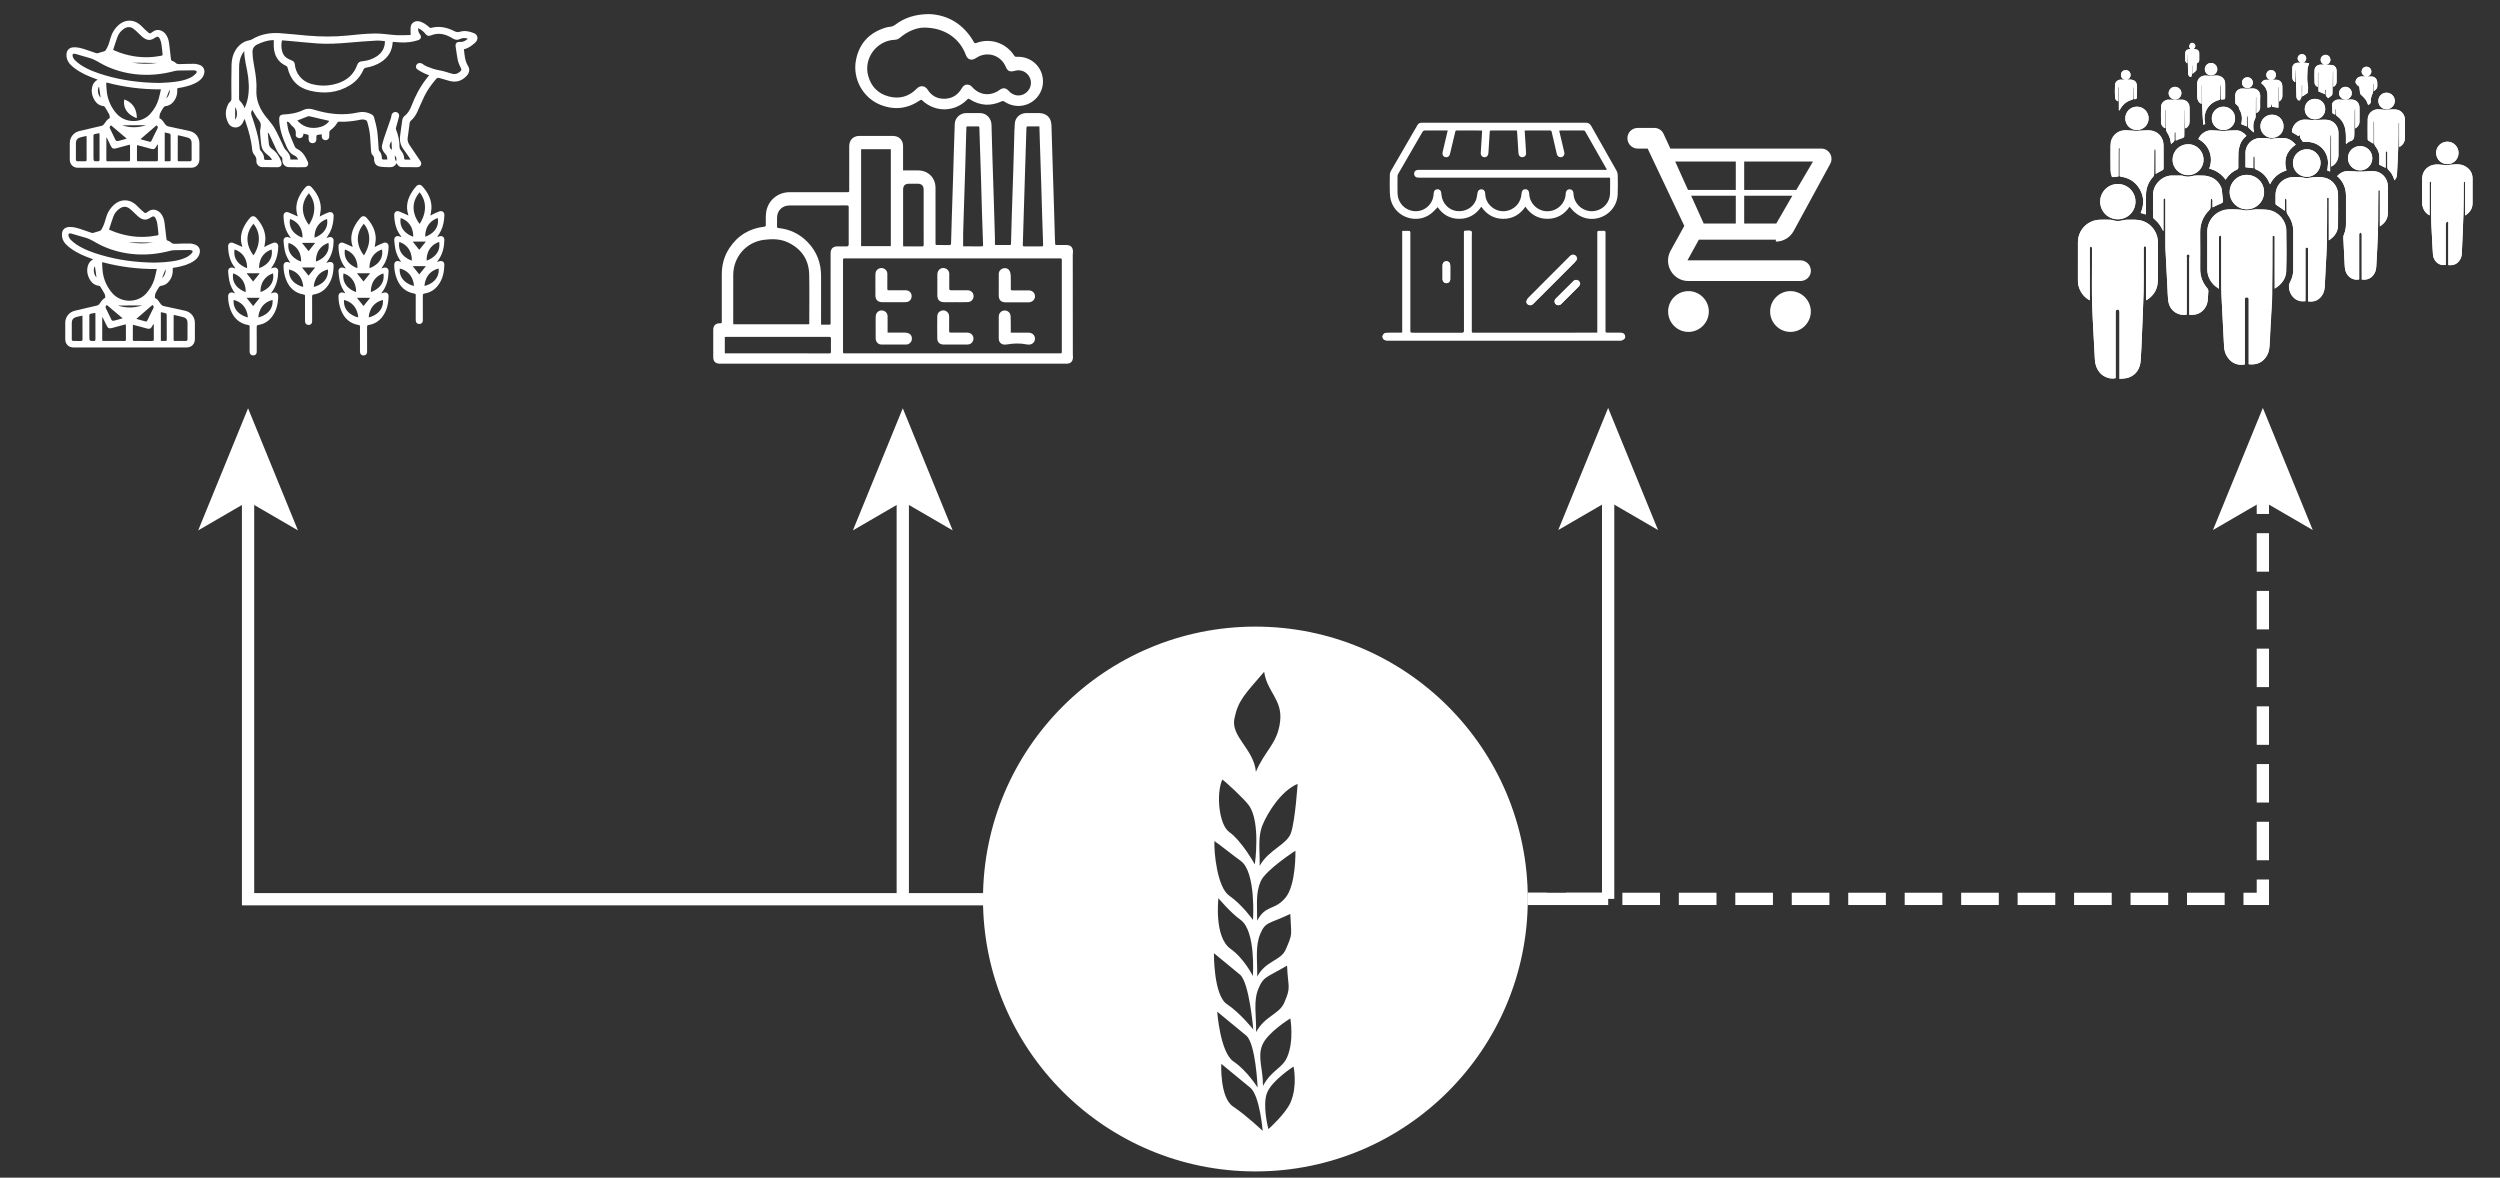 <svg xmlns="http://www.w3.org/2000/svg" xmlns:xlink="http://www.w3.org/1999/xlink" x="0px" y="0px" viewBox="0 0 3870 1823" style="enable-background:new 0 0 3870 1823;" xml:space="preserve">
<rect x="0" y="0" width="3870" height="1823" fill="#333333" stroke="none"/>
<style type="text/css">
	.st0{fill:#FFFFFF;}
	.st1{fill:none;stroke:#FFFFFF;stroke-width:19;stroke-miterlimit:10;}
	.st2{fill:none;stroke:#FFFFFF;stroke-width:19;stroke-miterlimit:10;stroke-dasharray:58.27,29.135;}
	.st3{fill:none;stroke:#FFFFFF;stroke-width:19;stroke-miterlimit:10;stroke-dasharray:59.563,29.782;}
</style>
<g id="Layer_1">
	<g>
		<g>
			<path class="st0" d="M3661.46,118.45c-2.08-0.04-4.16-0.19-6.23-0.1c-3.97,0.16-7.41,2.74-8.55,6.53     c-0.35,1.18-0.51,2.81,0.05,3.77c1.08,1.87,2.73,3.41,4.38,5.36c0.12-1.53,0.22-2.75,0.32-3.98c0.85,4.54,1.49,9.02,1.9,13.53     c0.13,1.44,0.54,2.28,1.66,3.27c2.58,2.29,5.16,4.71,7.15,7.51c1.67,2.36,2.5,5.32,3.7,8.01c2.88-0.87,4.35-2.47,4.19-6.14     c-0.14-3.27,0.74-6.82,2.07-9.84c1.32-2.99,2.07-5.84,1.9-9.05c-0.12-2.4-0.02-4.81-0.02-7.22c0.34,0,0.68,0,1.02,0.01     c0,3.52,0,7.05,0,10.59c4.31-2.4,5.71-5.86,4.98-10.31c-0.15-0.89-0.01-1.83-0.02-2.74c-0.08-4.76-3.2-8.56-7.87-9.15     c-2.27-0.29-4.62,0.04-6.93,0.09c0.78-0.59,1.55-1.18,2.33-1.76c2.77-2.08,3.85-5.49,2.74-8.63c-1.11-3.15-4.08-5.09-7.56-4.94     c-3.23,0.14-5.95,2.39-6.78,5.61c-0.84,3.27,0.51,6.52,3.47,8.32C3660.04,117.62,3660.76,118.03,3661.46,118.45z M3597.96,100.2     c-1.95-0.04-3.9-0.18-5.85-0.09c-4.79,0.21-8.95,3.65-9.18,8.25c-0.32,6.59-0.22,13.22,0.03,19.81c0.11,2.84,1.83,5.07,5.03,6.69     c0-7.93,0-22.83,0-22.83l1,0.01c0,0,0,20.26,0,29.47c3.55,1.49,6.54,2.75,10,4.21c0-2.56,0-4.3,0-6.89     c0.42,0.01,0.85,0.02,1.28,0.02c0,1.75,0.21,3.52-0.04,5.24c-0.54,3.63,1.1,6,4.11,7.85c1.29-1.1,2.52-2.38,3.97-3.32     c1.54-1,2.25-2.16,2.26-4.05c0.06-10.39,0.24-20.76,0.39-31.15c0.01-0.88,0.14-1.75,0.21-2.62c0.27,0.02,0.54,0.03,0.81,0.05     c0,7.8,0,16.18,0,23.89c3.49-2.01,5.06-4.62,5.08-8.27c0.03-5.59,0.04-11.2,0-16.79c-0.03-3.92-1.74-7.21-5.4-8.43     c-2.92-0.98-6.26-0.68-9.42-0.93c-1.47-0.11-2.93-0.15-4.41-0.22c0.75-0.02,1.52-0.04,2.27-0.06c3.67-0.1,6.85-2.9,7.31-6.46     c0.51-3.88-1.65-7.39-5.24-8.5c-3.51-1.09-7.33,0.5-9.05,3.77c-1.73,3.3-0.89,7.27,2.08,9.54     C3596.11,99.06,3597.06,99.6,3597.96,100.2z M3235,464.99c0-1.36,0-2.23,0-3.19c0-25.39,0-50.78,0-76.18     c0-0.83-0.16-1.73,0.11-2.47c0.24-0.65,1.09-1.65,1.44-1.56c0.7,0.18,1.4,0.91,1.78,1.59c0.29,0.51,0.09,1.3,0.09,1.97     c0,7.58-0.01,15.15,0,22.73c0.04,21.23-0.43,42.47,0.27,63.68c0.93,28.34,2.84,56.65,4.22,84.98c0.35,7.32,2.46,13.84,6.99,19.57     c5.83,7.38,17.02,11.55,25.11,9.2c0-0.96,0-1.95,0-2.95c0-32.8,0-65.6,0-98.4c0-3.39,0.99-4.89,3.15-4.82     c2.05,0.07,2.85,1.41,2.85,4.79c0,32.8,0,65.83,0,98.74c0,1.04,0,2.09,0,3.9c5.19-0.73,10.15-0.58,14.45-2.21     c12-4.55,17.46-14.26,18.34-26.59c0.86-12.07,1.31-24.17,1.82-36.27c0.95-23.01,2.01-46.03,2.64-69.05     c0.41-14.86,0.14-29.73,0.17-44.6c0.02-7.86,0.03-15.7,0.05-23.56c0-1.35-0.1-3.03,1.71-3.08c2.07-0.06,1.81,1.75,1.83,3.15     c0.01,0.58,0,1.17,0,1.76c0,25.23,0,50.57,0,75.69c0,0.95,0,1.9,0,3.11c0.78-0.37,1.16-0.51,1.5-0.72     c10.82-6.95,16.63-16.93,16.81-29.7c0.28-19.86,0.15-39.74,0.05-59.61c-0.09-17.27-12.76-31.94-29.92-34.28     c-5.8-0.79-11.78-0.45-17.68-0.45c-2.04,0-4.11,0.36-6.1,0.83c-4.25,1-8.5,1.6-12.83,0.7c-2.35-0.49-4.67-1.41-7.03-1.5     c-5.56-0.21-11.15-0.21-16.71,0c-18.68,0.72-33.42,16.06-33.46,34.77c-0.04,19.78,0.01,39.58-0.02,59.36     c-0.01,5.51,1.21,10.72,3.7,15.61C3223.53,456.27,3228.19,461.29,3235,464.99z M3521.55,446.37     c10.81-6.46,17.38-15.27,17.74-26.98c0.63-20.79,0.49-41.62,0.14-62.43c-0.24-14.94-11.13-28.1-26.02-31.22     c-6.85-1.43-14.12-0.97-21.2-1.19c-1.97-0.06-3.96,0.62-5.96,0.79c-4.1,0.33-8.42,1.47-12.26,0.6     c-7.4-1.67-14.76-1.42-22.17-1.42c-19.58,0-34.85,14.81-34.99,34.08c-0.13,19.31-0.07,38.63-0.01,57.94     c0.03,10.23,4.12,18.74,11.84,25.54c1.77,1.56,3.86,2.77,6.34,4.52c0-1.9,0-3.13,0-4.21c0-24.67,0-49.32,0-73.98     c0-0.76-0.21-1.62,0.08-2.24c0.36-0.77,1.16-1.33,1.76-1.97c0.53,0.62,1.27,1.18,1.54,1.91c0.27,0.75,0.09,1.65,0.09,2.5     c0,24.83-0.08,49.65,0.04,74.49c0.04,8.8,0.49,17.59,0.93,26.38c1.09,22.27,2.27,44.53,3.41,66.8c0.3,5.89,1.81,11.47,5.12,16.36     c6.81,10.1,16.25,13.38,27.03,11.52c0-1.04,0-2.84,0-3.91c0-31.63,0-63.27,0-94.9c0-0.83-0.03-1.67,0.03-2.5     c0.14-1.69,1.25-2.63,3-2.63c1.76,0.01,2.85,0.96,2.95,2.66c0.04,0.75,0.02,1.5,0.02,2.25c0,31.8,0,63.6,0,95.4     c0,1.04,0,2.09,0,3.08c12.73,1.56,22.42-3.07,28.36-13.33c3.01-5.2,3.9-10.91,4.17-16.8c0.52-11.3,1.16-22.59,1.75-33.89     c0.77-14.79,1.99-29.57,2.22-44.37c0.44-28.8,0.32-57.6,0.46-86.4c0.01-1.44-0.71-3.73,1.66-3.77c2.51-0.04,1.89,2.3,1.9,3.84     c0.03,24.64,0.02,49.28,0.02,73.93C3521.55,443.77,3521.55,444.75,3521.55,446.37z M3385,487.06c0-1.21,0-4.25,0-4.25v-84.66     c-0.34-0.83-0.62-1.86-0.23-2.45c0.59-0.92,1.58-2.01,2.51-2.13c0.66-0.09,1.74,1.2,2.2,2.09c0.38,0.73-0.48,2.71-0.48,2.71     s0,56.91,0,85.36c0,1.07,0,2.14,0,3.66c3.55-0.21,6.87,0.02,9.99-0.67c9.75-2.13,17.27-10.89,18.51-21.44     c0.54-4.66,0.53-9.38,0.94-14.05c0.17-1.98-0.31-3.45-1.61-4.99c-7.21-8.5-10.96-18.33-10.95-29.53     c0.02-18.96,0.14-37.94-0.04-56.9c-0.13-13.79,4.67-25.35,14.48-34.98c0.89-0.87,1.49-2.38,1.56-3.64     c0.23-3.85,0.05-7.72,0.23-11.57c0.04-0.82,0.92-1.59,1.41-2.38c0.49,0.82,1.15,1.58,1.43,2.47c0.24,0.77,0.05,1.66,0.05,2.5     c0,2.71,0,6.05,0,8.79c3.95-1.86,7.45-3.73,11.11-5.19c5.24-2.09,5.64-2.56,4.84-8.34c-0.07-0.49-0.27-0.97-0.33-1.45     c-0.35-3.21-0.61-6.42-1.02-9.62c-0.27-2.09-0.33-4.33-1.16-6.21c-3.45-7.87-9.16-13.62-17.34-16.44     c-3.31-1.14-6.92-1.86-10.41-1.88c-6.09-0.05-12.22-0.85-18.28,0.9c-4.12,1.2-8.36,0.87-12.51-0.35     c-1.1-0.32-2.25-0.62-3.39-0.64c-4.97-0.07-9.95-0.11-14.93-0.01c-14.65,0.3-28.37,13.97-28.55,28.61     c-0.15,11.85-0.06,23.72,0.02,35.57c0.01,0.91,0.55,2.09,1.24,2.67c4.4,3.63,8.12,7.81,10.98,12.74c1.14,1.96,2.16,3.99,3.25,6     c0.16-0.03,0.32-0.05,0.48-0.08c0-0.86,0-1.99,0-2.86c0-14.64,0-29.26,0-43.9c0-0.76-0.16-1.61,0.13-2.24     c0.25-0.56,1-1.1,1.6-1.19c0.35-0.05,1.03,0.76,1.19,1.29c0.22,0.69,0.09,1.49,0.09,2.25c0,22.79,0,45.58,0.01,68.36     c0,2.43,0.04,4.88,0.16,7.31c0.96,19.22,1.93,38.43,2.94,57.66c0.39,7.38,0.5,14.81,1.46,22.11     C3358.51,480.31,3370.93,489.4,3385,487.06z M3569,466.44c0-1.17,0-2.55,0-3.62c0-25.14-0.01-50.28,0.01-75.43     c0-1.75-0.51-4.24,1.87-4.27c2.49-0.04,2.1,2.49,2.11,4.35c0.01,25.14,0.01,50.28,0.01,75.43c0,1.05,0,2.55,0,3.7     c5.79,0.61,10.98,0.06,15.61-3.25c7.06-5.05,9.78-12.2,10.14-20.58c0.36-8.69,0.89-17.38,1.32-26.07     c0.7-14.28,1.74-28.56,1.99-42.86c0.37-21.34,0.18-42.69,0.28-64.04c0.01-1.28-0.77-3.47,1.22-3.52     c2.26-0.05,1.41,2.26,1.41,3.56c0.06,19.59,0.04,39.18,0.04,58.77c0,0.93,0,1.85,0,3.39c9.13-5.76,14.1-13.23,14.24-23.32     c0.21-15.87,0.07-31.74,0.05-47.61c-0.02-11.8-8.34-22.9-19.81-25.75c-7.47-1.86-15.09-1.69-22.71-0.35     c-3.06,0.54-6.45,1.14-9.35,0.4c-5.77-1.47-11.53-1.18-17.31-1.16c-15.27,0.05-27.17,11.77-27.54,27.05     c-0.11,4.48,0.05,8.97-0.06,13.46c-0.04,1.6,0.71,2.21,1.95,3c3.77,2.4,7.38,5.04,11.05,7.59c0.42,0.29,0.85,0.56,1.49,0.98     c0-1.84,0-3.6,0-5.09c0-4.27-0.06-8.52,0.06-12.79c0.02-0.72,0.75-1.43,1.15-2.14c0.47,0.73,1.03,1.43,1.39,2.21     c0.19,0.41,0.04,0.98,0.04,1.49c0,5.68-0.08,11.37,0.06,17.05c0.04,1.38,0.53,2.95,1.34,4.08c5.57,7.83,8.96,16.45,9.02,26.11     c0.12,20.22,0.04,40.45,0.01,60.69c-0.01,6.82-1.76,13.27-4.96,19.21c-1.61,2.96-2.06,5.75-1.7,9.04     C3544.57,456.52,3552.82,468.63,3569,466.44z M3684,350.4c8.02-5.05,12.3-11.69,12.43-20.52c0.21-13.88,0.19-27.76,0.02-41.65     c-0.15-12.1-9.19-22.22-21.16-23.27c-5.6-0.49-11.31,0.4-16.98,0.61c-2.62,0.1-5.25,0.22-7.87,0.1     c-5.42-0.24-10.83-0.93-16.24-0.86c-6.36,0.09-11.72,2.85-16.49,7.96c0.65,0.4,1.22,0.63,1.63,1.02     c8.39,8.15,12.37,18.06,12.25,29.78c-0.14,14.54-0.08,29.08-0.01,43.62c0.03,5.72-1.19,11.11-3.35,16.36     c-0.55,1.32-0.83,2.86-0.77,4.28c0.67,14.76,1.38,29.53,2.21,44.28c0.15,2.69,0.6,5.45,1.47,7.99     c3.19,9.22,12.11,14.46,20.87,12.35c0-0.93,0-1.13,0-2.11c0-22,0-44.01,0.01-66.01c0-0.91-0.13-1.94,0.22-2.71     c0.33-0.71,1.37-1.71,1.86-1.59c0.74,0.18,1.45,1.13,1.83,1.92c0.3,0.61,0.08,1.48,0.08,2.23c0,22.09,0,43.69,0,65.47     c0,0.97,0,1.93,0,2.98c6.91,0.82,12.68-0.67,17.18-5.91c3.48-4.05,5.03-8.81,5.3-14.07c0.86-17.21,1.96-34.4,2.55-51.62     c0.46-13.43,0.3-26.88,0.4-40.32c0.06-8.33,0.07-16.66,0.2-24.99c0.01-0.79,0.72-1.58,1.11-2.36c0.43,0.78,0.94,1.53,1.23,2.35     c0.19,0.52,0.04,1.14,0.04,1.72c0,16.5,0,32.83,0,49.36C3684,347.81,3684,348.78,3684,350.4z M3816.01,333.62     c7.4-4.66,11.4-10.67,11.48-18.84c0.13-12.89,0.1-25.8,0.01-38.7c-0.05-7.19-3.27-12.91-8.97-17.13     c-7.45-5.51-15.99-4.81-24.52-3.93c-2.85,0.29-5.72,0.67-8.56,0.57c-4.51-0.16-9.01-1.06-13.5-0.96     c-12.83,0.26-22.21,9.27-22.45,21.68c-0.25,12.81-0.13,25.63,0.01,38.45c0.03,2.42,0.6,4.95,1.44,7.23     c1.81,4.91,4.96,8.79,10.05,11.47c0-1.31,0-1.94,0-2.84c0-15.48,0-30.97,0-46.45c0-0.75-0.11-1.54,0.1-2.23     c0.13-0.44,0.69-0.89,1.13-1.02c0.22-0.06,0.78,0.55,0.92,0.96c0.17,0.53,0.1,1.15,0.1,1.73c0.06,27.79-0.46,55.59,1.47,83.35     c0.64,9.13,0.68,18.3,1.53,27.4c1,10.67,10.27,17.85,19.76,15.63c0-0.92,0-2.88,0-2.88v-60.43c0.7-0.75,0.48-1.64,0.81-2.21     c0.38-0.66,1.21-1.35,1.92-1.44c0.41-0.06,1.14,0.95,1.43,1.61c0.24,0.56-0.16,1.98-0.16,1.98s0,40.56,0,60.82     c0,0.96,0,1.92,0,2.92c6.9,0.79,12.45-0.91,16.6-6.2c2.54-3.24,4.07-6.93,4.25-11.04c0.93-21.33,1.98-42.65,2.61-63.98     c0.44-15.26,0.27-30.52,0.37-45.79c0-0.25-0.09-0.55,0.02-0.74c0.34-0.63,0.75-1.23,1.14-1.84c0.34,0.57,0.78,1.11,0.97,1.73     c0.16,0.53,0.04,1.15,0.04,1.74c0,15.44,0,30.8,0,46.1C3816.01,331.19,3816.01,332.07,3816.01,333.62z M3279,273.39     c0-1.04,0-3.19,0-3.19s0.14-25.14,0.15-37.7c0-0.83,0-1.68,0.21-2.47c0.09-0.36,0.69-0.82,1.04-0.81     c0.36,0.02,0.89,0.52,0.98,0.9c0.18,0.71-0.38,2.23-0.38,2.23s0,24.54,0,37.59c0,0.99,0,1.98,0,2.95     c13.92,1.72,24.54,8.16,31.35,20.1c6.79,11.9,6.84,24.32,1.36,36.95c2.83,0.77,5.41,1.48,8.28,2.26c0-1.16,0-4.07,0-4.95     c0-8.55-0.05-17.09,0.01-25.64c0.08-10.8,3.89-20.12,11.15-28.13c0.82-0.91,1.43-2.38,1.44-3.59     c0.14-10.17,0.11-20.35,0.14-30.52c0-2.28-0.1-4.57,0.06-6.84c0.05-0.78,0.73-1.54,1.12-2.3c0.36,0.8,0.78,1.57,1.06,2.41     c0.15,0.44,0.03,0.97,0.03,1.46c0,10.9,0,21.39,0,32.6c0,0.85,0,1.72,0,2.63c3.63-2.02,6.84-3.96,10.2-5.59     c1.51-0.73,2.07-1.5,2.06-3.19c-0.07-11.89,0.01-23.77-0.05-35.66c-0.06-11.63-7.65-21.22-19.15-22.96     c-5.67-0.85-11.61,0.03-17.44,0.18c-2.32,0.06-4.65,0.44-6.95,0.33c-4.99-0.22-9.96-0.93-14.94-0.98     c-13.72-0.14-23.81,9.86-23.91,23.61c-0.09,12.8-0.13,25.61,0.06,38.41c0.05,3.2,1.02,6.4,1.76,9.54     c0.13,0.54,1.29,1.23,1.94,1.2C3273.22,274.14,3275.85,273.75,3279,273.39z M3714,226.96c0.3,0.17,0.38,0.22,0.69,0.39     c5.07-3.09,8.03-7.61,8.13-13.59c0.17-9.51,0.1-19.01,0.03-28.53c-0.06-7.73-5.55-14.51-13.24-15.61     c-4.13-0.59-8.42,0.02-12.64,0.12c-1.65,0.04-3.32,0.32-4.96,0.24c-3.72-0.19-7.43-0.81-11.15-0.77     c-8.31,0.09-15.46,6.8-15.64,14.91c-0.23,10.17-0.08,20.35-0.04,30.52c0,0.88,0.09,2.16,0.64,2.56c2.43,1.75,5.05,3.26,8.18,5.22     c0-11.61,0-23.23,0-34.52c0.3-0.01,0.58-0.03,0.88-0.04c0.13,0.93,0.38,1.85,0.38,2.78c0.03,10.48-0.02,20.97,0.07,31.45     c0.01,1.22,0.56,2.62,1.3,3.62c3.3,4.46,6.02,9.23,6.48,14.79c0.39,4.69-0.05,9.44-0.12,14.39c2.88,1.43,6.27,3.11,10.01,4.96     c0-1.09,0-3.17,0-4.04c0-6.13,0-12.27,0.01-18.41c0-0.74-0.04-1.51,0.19-2.18c0.15-0.43,0.77-1,1.15-0.98     c0.41,0.02,0.98,0.58,1.15,1.03c0.22,0.58,0.12,1.29,0.12,1.95c0.01,7.04,0.08,14.07-0.04,21.11c-0.03,1.96,0.49,3.35,1.91,4.72     c3.84,3.69,6.44,8.21,8.14,13.25c0.29,0.87,0.67,1.73,1.1,2.84c2.33-2.65,3.6-5.42,3.76-8.63c0.72-14.46,1.59-28.9,2.02-43.36     c0.35-11.69,0.15-23.4,0.23-35.09c0.01-0.85,0.25-1.71,0.37-2.57c0.29,0.02,0.6,0.05,0.89,0.07     C3714,202.06,3714,214.23,3714,226.96z M3553.8,223.74c-2.4-2.18-4.42-4.41-6.82-6.1c-7.46-5.24-15.95-4.21-24.33-3.56     c-2.79,0.22-5.74,1.24-8.34,0.66c-5.21-1.15-10.39-1.09-15.61-1.05c-12.47,0.08-22.68,10.37-22.7,22.82     c-0.01,6.66,0,13.32,0,19.98c0,0.81,0,1.62,0,2.41c4.12,0.5,7.96,0.96,12.02,1.45c0-5.41-0.06-10.81,0.06-16.21     c0.02-1.03,0.77-2.04,1.19-3.06c0.38,1.06,1.06,2.11,1.09,3.17c0.12,5.08,0.1,10.16,0.02,15.23c-0.02,1.45,0.42,2.13,1.8,2.72     c9.8,4.17,16.76,11.21,20.83,21.08c0.24,0.58,0.58,1.13,1.01,1.96c5.46-10.94,13.91-17.94,25.41-21.39     C3534.73,247.31,3539.27,234.1,3553.8,223.74z M3477.49,210.16c-3.93-4.79-9.67-8.23-15.18-8.36     c-5.53-0.12-11.07,0.48-16.61,0.74c-1.98,0.09-3.97,0.27-5.95,0.17c-5.62-0.28-11.23-0.94-16.85-0.99     c-8.29-0.08-16.8,5.95-19.83,13.6c16.78,8.75,23.73,28.55,16.81,45.69c10.37,2.59,18.85,8.1,25.45,17.21     c0.29-0.57,0.42-0.89,0.6-1.17c4.33-6.8,10.23-11.72,17.62-14.95c0.69-0.3,1.34-1.61,1.35-2.46c0.1-7.74-0.19-15.49,0.16-23.21     c0.18-4,1.09-8.06,2.29-11.9C3469.14,218.78,3472.88,214.18,3477.49,210.16z M3608.76,257.88c6.64-2.99,11.13-10.39,11.15-17.45     c0.03-11.65,0.02-23.31,0.01-34.96c-0.01-9.53-6.45-18.13-15.83-19.73c-5.21-0.89-10.7-0.16-16.07-0.09     c-2.31,0.03-4.63,0.37-6.93,0.28c-4.87-0.18-9.75-0.92-14.61-0.74c-9.58,0.36-17.83,8.52-18.63,18.01     c-0.05,0.63,0.41,1.6,0.93,1.93c3.07,1.94,6.23,3.74,9.38,5.6c0.32-0.42,0.77-1.02,1.36-1.79c0.43,0.55,0.92,0.9,0.88,1.16     c-0.55,3.4,1.91,5.43,3.41,7.94c0.84,1.41,1.65,1.84,3.35,1.69c19.09-1.69,34.87,11.04,36.51,29.79     c0.41,4.69-0.62,9.51-1.02,14.57c1.02,0.32,2.55,0.8,4.35,1.37c0-1.29,0-2.2,0-3.1c0.06-16.73,0.12-33.46,0.22-50.19     c0.01-1,0.34-2,0.57-3.28c0.7,0.5,0.95,0.59,0.95,0.69C3608.76,225.5,3608.76,241.42,3608.76,257.88z M3305.7,312.23     c0.01-15.17-12.08-27.32-27.24-27.37c-15.11-0.05-27.35,12.14-27.37,27.24c-0.02,15.15,12.11,27.32,27.23,27.33     C3293.55,339.43,3305.69,327.37,3305.7,312.23z M3504.78,297.18c-0.1-14.82-12.14-26.56-27.14-26.46     c-14.53,0.1-26.17,12.08-26.12,26.89c0.05,14.58,12.14,26.53,26.68,26.38C3492.98,323.85,3504.88,311.84,3504.78,297.18z      M3382.13,198.1c0.3,0.17,0.38,0.21,0.68,0.38c3.7-2.38,5.89-5.72,5.92-10.27c0.05-6.7,0.02-13.41,0.01-20.11     c-0.01-8.31-4.96-13.31-13.26-13.25c-3.33,0.02-6.66,0.41-9.99,0.43c-2.85,0.01-5.69-0.45-8.54-0.41     c-5.68,0.08-11.23,4.69-11.45,10.15c-0.34,8.32-0.25,16.67-0.03,25c0.1,3.78,3.27,7.51,6.52,8.29c0-9.62,0-19.13,0-28.66     c0.24-0.01,0.48-0.02,0.72-0.03c0.07,0.9,0.21,1.82,0.21,2.72c0.02,9.23-0.05,18.48,0.07,27.71c0.02,1.52,0.57,3.22,1.39,4.51     c3.2,4.96,5.45,10.21,6.01,16.14c0.06,0.68,0.25,1.35,0.42,2.28c1.06-0.98,1.8-1.88,2.73-2.48c2.06-1.37,2.72-3.16,2.56-5.6     c-0.2-3.09-0.09-6.21,0-9.31c0.02-0.56,0.61-1.1,0.93-1.65c0.31,0.57,0.78,1.1,0.91,1.72c0.16,0.7,0.04,1.46,0.04,2.2     c0,2.88,0,5.76,0,8.65c3.46-1.38,6.46-2.94,9.66-3.74c2.43-0.61,3.08-1.68,3.09-3.99c0.07-12.17,0.26-24.35,0.41-36.52     c0.01-0.87,0.16-1.75,0.25-2.62c0.24,0.02,0.48,0.04,0.72,0.06C3382.13,179.14,3382.13,188.61,3382.13,198.1z M3438.12,154.04     c1.1-0.06,1.76-0.11,2.43-0.13c4.11-0.13,4.11-0.13,4.12-4.4c0-6.82,0.09-13.65-0.03-20.47c-0.08-4.59-2.23-8.11-6.24-10.38     c-3.91-2.21-8.12-1.97-12.38-1.41c-1.54,0.2-3.12,0.36-4.66,0.3c-2.47-0.1-4.94-0.59-7.4-0.58c-7.48,0.04-12.7,5.31-12.75,12.77     c-0.04,6.66-0.08,13.31,0.04,19.97c0.03,1.79,0.39,3.65,1.02,5.33c0.92,2.49,2.62,4.43,5.73,5.89c0-10.07,0-19.5,0-28.93     c0.28,0,0.57,0,0.85,0c-0.37,20.36,0.13,40.68,1.78,61.18c1.26-0.53,2.15-0.9,3.07-1.28c-0.18-0.92-0.34-1.64-0.47-2.37     c-3-16.15,5.93-30.44,21.82-34.73c1.58-0.43,1.87-1.24,1.87-2.65c0.01-5.99,0.09-11.98,0.17-17.96c0.01-0.77,0.2-1.54,0.31-2.31     c0.25,0.03,0.49,0.06,0.74,0.09C3438.12,139.26,3438.12,146.54,3438.12,154.04z M3411.04,247.36     c0.07-13.29-10.39-23.99-23.49-24.05c-13.62-0.06-24.14,10.22-24.32,23.77c-0.18,13.13,10.59,23.94,23.92,24.01     C3400.26,271.15,3410.97,260.51,3411.04,247.36z M3614.97,169c0.36,0,0.73,0,1.09,0c0,2.36,0.08,4.73-0.03,7.08     c-0.07,1.48,0.4,2.42,1.61,3.33c1.78,1.34,3.46,2.87,4.99,4.5c6.07,6.46,8.21,14.5,8.76,23.02c0.3,4.64,0.05,9.32,0.07,13.98     c0,0.6,0.15,1.2,0.24,1.93c2.17-1.57,3.93-3.69,6.1-4.24c6.47-1.63,6.7-6.25,6.68-11.52c-0.05-11.82,0.13-23.63,0.25-35.45     c0.01-0.91,0.24-1.82,0.37-2.73c0.3,0.04,0.6,0.08,0.9,0.13c0,9.73,0,19.46,0,29.7c4.19-2.75,6.45-6.03,6.51-10.51     c0.1-7.07,0.04-14.15,0.03-21.23c-0.01-7.96-5.15-13.12-13.14-13.06c-3.48,0.02-6.95,0.44-10.43,0.45     c-2.81,0.01-5.62-0.41-8.44-0.45c-4.13-0.06-7.42,1.78-9.77,5.09c-0.62,0.87-0.75,2.25-0.73,3.38c0.06,2.98,0.52,5.96,0.46,8.93     c-0.08,4.1-0.22,4.1,3.62,5.69c0.12,0.05,0.3-0.05,0.87-0.15C3614.97,174.32,3614.97,171.66,3614.97,169z M3478,179.75     c0.4-0.04,0.78-0.07,1.18-0.11c0.16,0.81,0.44,1.62,0.45,2.44c0.04,4.36-0.04,8.73,0.07,13.09c0.02,0.86,0.53,2.09,1.13,2.7     c1.98,2.01,4.1,3.89,6.22,5.79c0.47,0.42,1.11,0.66,2.17,1.27c-0.15-1.06-0.18-1.46-0.27-1.84c-1.67-6.88-1.08-13.54,2.19-19.95     c0.36-0.72,0.49-1.6,0.5-2.41c0.13-9.4,0.21-18.8,0.33-28.2c0.01-0.83,0.09-1.66,0.13-2.49c0.3,0.01,0.59,0.02,0.89,0.03     c0,8.26,0,16.53,0,25.04c3.85-2.1,5.68-5.05,5.71-8.99c0.05-5.66-0.27-11.34,0.09-16.98c0.45-6.77-4.53-12.77-12.35-12.18     c-2.85,0.21-5.72,0.39-8.57,0.4c-2.52,0.01-5.06-0.44-7.57-0.32c-5.69,0.26-10.09,4.89-10.17,10.48     c-0.05,3.66-0.04,7.33,0.02,10.99c0.01,0.77,0.17,1.74,0.65,2.27c1.43,1.57,3.07,2.96,5.19,4.94c0-5.64,0-10.68,0-15.72     c0.26,0-0.9,0-0.62,0c0.06,0.87,0.18,1.73,0.18,2.6c0.02,4.41-0.05,8.82,0.05,13.23c0.02,1.1,0.37,2.3,0.93,3.28     c3.39,5.91,4.76,12.13,3.66,18.8c-0.24,1.45-0.48,2.89-0.71,4.25c2.82,1.2,5.37,2.28,8.5,3.61     C3478,190.19,3478,184.97,3478,179.75z M3570.56,273.74c11.53,0.35,21.31-9.05,21.71-20.9c0.39-11.38-8.95-21.46-20.21-21.83     c-12.35-0.4-22.17,8.61-22.58,20.7C3549.08,263.6,3558.42,273.36,3570.56,273.74z M3561.5,97.11c-1.78,0-3.25-0.03-4.73,0.01     c-4.57,0.12-8.17,3.47-8.31,8.04c-0.15,5.01-0.14,10.03,0.01,15.03c0.09,2.93,1.36,5.36,4.53,7.06c0-6.76,0-13.1,0-19.44     c0.59,0.67,0.68,1.36,0.7,2.05c0.39,13.19,0.77,26.38,1.18,39.55c0.1,3.36,1.63,5.46,4.47,6.42c2.42-2.56,3.83-5.38,3.55-9.14     c-0.33-4.41-0.09-8.85-0.06-13.28c0.01-0.79,0.22-1.59,0.34-2.38c0.27,0.02,0.54,0.04,0.81,0.06c0,6,0,12.01,0,18.23     c2.79-1.83,5.23-3.39,7.62-5.01c0.36-0.24,0.75-0.73,0.77-1.13c0.2-3.41,0.99-6.97,0.33-10.23c-1.73-8.57-1.05-17.14-0.69-25.69     c0.12-2.95,1.56-5.85,2.57-9.39c-2.92-0.35-5.81-0.7-8.61-1.04c3.74-2.84,4.85-5.44,3.65-8.75c-0.92-2.58-3.44-4.36-6.16-4.34     c-2.96,0.02-5.56,1.95-6.39,4.74C3556.11,91.73,3557.36,94.27,3561.5,97.11z M3653.6,226.08c-10.57-0.02-18.95,8.23-18.98,18.67     c-0.03,10.45,8.32,18.92,18.74,19.02c10.39,0.1,18.93-8.37,18.94-18.77C3672.32,234.43,3664.08,226.09,3653.6,226.08z      M3302.87,153.47c4.18,0.19,4.87-0.24,5-3.89c0.18-5.07,0.13-10.15,0.12-15.22c-0.02-7.61-3.6-11.18-11.26-11.17     c-2.41,0-4.83,0.37-7.25,0.39c-2.62,0.02-5.27-0.52-7.86-0.2c-3.99,0.49-7.37,4.34-7.59,8.35c-0.35,6.42-0.19,12.89,0.06,19.32     c0.11,2.82,2.27,4.97,4.92,5.87c0-7.37,0-14.64,0-21.91c0.33,0,0.67,0,1,0c0,11.89,0,23.79,0,36.03     c0.84-0.42,1.01-0.45,1.11-0.56c0.16-0.18,0.3-0.4,0.41-0.62c4.02-7.83,10.28-13.02,18.8-15.46c1.44-0.41,1.53-1.22,1.54-2.38     c0.02-4.91,0.08-9.81,0.15-14.72c0.01-0.73,0.12-1.47,0.19-2.2c0.22,0.02,0.45,0.04,0.68,0.06     C3302.87,141.26,3302.87,147.37,3302.87,153.47z M3441.77,201.28c10.12,0.06,18.1-7.84,18.14-17.94     c0.04-10.12-7.83-18.1-17.92-18.19c-10-0.09-18.12,7.95-18.15,17.97C3423.81,193.23,3431.7,201.22,3441.77,201.28z      M3307.88,201.28c10.12,0.02,18.09-7.86,18.16-17.96c0.08-9.98-8-18.14-17.99-18.17c-10.08-0.03-18.1,7.93-18.13,17.99     C3289.9,193.25,3297.83,201.26,3307.88,201.28z M3534.95,195.68c0.07-10.15-7.6-18.04-17.63-18.13     c-10.11-0.09-18.16,7.86-18.17,17.94c0,9.89,7.8,17.75,17.73,17.87C3526.97,213.47,3534.88,205.74,3534.95,195.68z      M3528.01,157.27c3.71-2.3,5.12-5.21,5.12-8.88c0.01-4.66,0.01-9.32,0-13.98c0-7.63-3.62-11.27-11.3-11.26     c-2.3,0-4.6,0.39-6.9,0.4c-2.47,0.02-4.97-0.45-7.41-0.24c-3.23,0.28-5.66,2.02-7.23,5.22c0.37,0.26,0.66,0.44,0.92,0.65     c6.17,4.88,8.99,11.3,8.82,19.15c-0.1,4.41-0.02,8.82-0.02,13.23c0,1.54,0,3.09,0,4.9c1.92-0.33,3.84-0.13,4.85-1.01     c0.88-0.75,0.73-2.72,1.03-4.16c0.24,0,0.47,0.01,0.7,0.01c0.15,1.31,0.29,2.63,0.45,4.02c3.21,0.46,6.33,0.92,9.96,1.44     c0-10.73,0-21.25,0-31.76c0.31,0,0.7-0.01,1-0.01c0,3.6,0,7.21,0,10.81C3528.01,149.46,3528.01,153.09,3528.01,157.27z      M3805.81,236.72c-0.02-9.62-7.64-17.34-17.16-17.4c-9.66-0.05-17.58,7.78-17.52,17.35c0.06,9.73,7.82,17.46,17.47,17.4     C3798.21,254.02,3805.83,246.34,3805.81,236.72z M3599.45,168.87c-0.02-9.15-6.82-15.89-16-15.87     c-8.92,0.03-15.75,6.95-15.71,15.93c0.04,8.93,6.95,15.79,15.89,15.78C3592.57,184.7,3599.46,177.79,3599.45,168.87z      M3385.78,84.35c0.15,0,0.29-0.01,0.44-0.01c0.06,0.47,0.15,0.95,0.16,1.42c0.27,9.15,0.54,18.29,0.78,27.44     c0.06,2.17,0.46,4.16,2.34,5.51c1.19,0.85,2.4,1.07,2.9-0.69c0.4-1.4,0.69-2.87,0.72-4.32c0.09-4.17,0.03-8.35,0.03-12.52     c0.28-0.01,0.57-0.01,0.85-0.02c0,4.43,0,8.86,0,13.54c1.65-1.54,2.81-2.87,4.22-3.85c1.54-1.07,2.04-2.36,2.06-4.18     c0.05-3.7,0.32-7.39,0.53-11.56c0.25,1.19,0.41,1.92,0.6,2.8c2.2-1.17,3.05-2.94,3.12-5.01c0.11-3.58,0.12-7.16,0.01-10.74     c-0.12-3.71-2.7-6.07-6.45-6.16c-0.84-0.02-1.69-0.08-2.79-0.13c3.34-2.69,3.97-5.56,1.98-7.91c-1.67-1.97-4.93-2.48-6.68-0.64     c-1.02,1.08-1.84,2.92-1.74,4.34c0.11,1.5,1.43,2.9,2.22,4.34c-0.3,0-0.8,0-1.3,0c-4.93,0.06-7.17,2.27-7.19,7.15     c-0.02,3.16-0.03,6.33,0.01,9.49c0.03,2.17,0.82,3.96,3.17,5.42C3385.78,93.2,3385.78,88.78,3385.78,84.35z M3681.7,156.26     c-0.01,7.1,5.55,12.79,12.53,12.83c7.03,0.04,12.91-5.78,12.93-12.81c0.02-6.94-5.69-12.71-12.65-12.79     C3687.34,143.43,3681.7,149.05,3681.7,156.26z M3630.9,154.08c5.34-0.05,9.76-4.66,9.66-10.06c-0.1-5.28-4.57-9.63-9.87-9.6     c-5.39,0.03-9.8,4.5-9.78,9.93C3620.93,149.67,3625.5,154.13,3630.9,154.08z M3366.69,154.07c5.3,0.17,9.96-4.24,10.12-9.57     c0.16-5.32-4.15-9.84-9.61-10.07c-5.36-0.22-10.08,4.34-10.14,9.81C3357,149.35,3361.46,153.91,3366.69,154.07z M3422.6,116.71     c5.37,0.02,9.77-4.29,9.77-9.56c-0.01-5.29-4.41-9.67-9.71-9.66c-5.21,0.01-9.53,4.28-9.59,9.47     C3413,112.3,3417.29,116.69,3422.6,116.71z M3479.04,136.38c4.71-0.02,8.4-3.73,8.36-8.41c-0.04-4.72-3.76-8.4-8.44-8.35     c-4.73,0.05-8.4,3.75-8.37,8.44C3470.61,132.74,3474.33,136.41,3479.04,136.38z M3515.74,108.56c-4.27-0.03-7.4,3.06-7.45,7.35     c-0.05,4.28,3.34,7.77,7.48,7.71c4.03-0.06,7.39-3.53,7.38-7.61C3523.13,111.75,3519.98,108.58,3515.74,108.56z M3298.07,116.14     c0.03-4.36-2.94-7.5-7.19-7.58c-4.34-0.08-7.67,3.14-7.68,7.45c-0.02,4.01,3.47,7.57,7.43,7.6     C3294.71,123.63,3298.04,120.3,3298.07,116.14z"></path>
			<path class="st0" d="M3235,464.99c-6.8-3.7-11.47-8.72-14.7-15.08c-2.49-4.89-3.7-10.1-3.7-15.61     c0.03-19.78-0.02-39.58,0.02-59.36c0.04-18.71,14.77-34.06,33.46-34.77c5.56-0.21,11.15-0.21,16.71,0     c2.36,0.09,4.68,1.01,7.03,1.5c4.33,0.9,8.58,0.3,12.83-0.7c2-0.47,4.06-0.83,6.1-0.83c5.89,0,11.86-0.34,17.68,0.45     c17.16,2.34,29.83,17.01,29.92,34.28c0.1,19.87,0.23,39.75-0.05,59.61c-0.18,12.78-5.99,22.76-16.81,29.7     c-0.34,0.22-0.72,0.35-1.5,0.72c0-1.22,0-2.15,0-3.11c0-25.23,0-50.45,0-75.69c0-0.58,0.01-1.17,0-1.76     c-0.02-1.4,0.24-3.21-1.83-3.15c-1.81,0.05-1.71,1.73-1.71,3.08c-0.02,7.86-0.03,15.7-0.05,23.56     c-0.03,14.87,0.24,29.74-0.17,44.6c-0.63,23.02-1.69,46.04-2.64,69.05c-0.5,12.09-0.95,24.2-1.82,36.27     c-0.88,12.34-6.34,22.05-18.34,26.59c-4.29,1.63-9.26,1.47-14.45,2.21c0-1.81,0-3.2,0-4.24c0-32.8,0-65.6,0-98.4     c0-3.39-0.8-4.73-2.85-4.79c-2.16-0.07-3.15,1.43-3.15,4.82c0,32.8,0,65.6,0,98.4c0,0.99,0,1.99,0,2.95     c-8.09,2.35-19.29-1.82-25.11-9.2c-4.52-5.73-6.62-12.26-6.99-19.57c-1.38-28.33-3.29-56.64-4.22-84.98     c-0.7-21.21-0.23-42.45-0.27-63.68c-0.01-7.58,0-15.15,0-22.73c0-0.67,0.2-1.46-0.09-1.97c-0.38-0.68-1.08-1.41-1.78-1.59     c-0.34-0.09-1.21,0.91-1.44,1.56c-0.27,0.74-0.11,1.64-0.11,2.47c0,25.39,0,50.74,0,76.11C3235,462.67,3235,463.63,3235,464.99z"></path>
			<path class="st0" d="M3521,447.04c0-1.64,0-3.35,0-4.33c0-24.73,0.01-49.47-0.02-74.21c0-1.55,0.61-3.89-1.88-3.85     c-2.34,0.04-1.63,2.34-1.64,3.78c-0.14,28.91-0.02,57.82-0.45,86.73c-0.22,14.86-1.43,29.69-2.19,44.54     c-0.58,11.34-1.21,22.68-1.73,34.02c-0.27,5.91-1.14,11.64-4.12,16.86c-5.86,10.3-15.43,14.95-27.98,13.38c0-0.99,0-2.4,0-3.45     c0-31.8,0-63.6,0-95.4c0-0.75,0.02-1.5-0.02-2.25c-0.1-1.7-1.2-2.65-2.95-2.66s-2.87,0.94-3,2.63c-0.07,0.83-0.03,1.66-0.03,2.5     c0,31.63,0,63.75,0,95.62c0,1.08,0,2.16,0,3.19c-10.79,1.86-20.22-1.42-27.03-11.52c-3.3-4.9-4.82-10.47-5.12-16.36     c-1.15-22.27-2.32-44.53-3.41-66.8c-0.43-8.79-0.88-17.58-0.93-26.38c-0.12-24.83-0.04-49.65-0.04-74.49     c0-0.84,0.18-1.75-0.09-2.5c-0.26-0.73-1.01-1.28-1.54-1.91c-0.6,0.65-1.4,1.21-1.76,1.97c-0.29,0.61-0.08,1.48-0.08,2.24     c0,24.67,0,50.03,0,74.78c0,1.08,0,2.16,0,4.08c-2.47-1.77-4.54-2.99-6.3-4.57c-7.67-6.86-11.74-15.48-11.77-25.82     c-0.06-19.52-0.12-39.05,0.01-58.57c0.13-19.47,15.32-34.44,34.78-34.45c7.36,0,14.68-0.25,22.03,1.44     c3.81,0.88,8.12-0.27,12.18-0.61c1.98-0.16,3.95-0.86,5.92-0.8c7.04,0.22,14.26-0.24,21.07,1.2     c14.8,3.15,25.62,16.46,25.86,31.56c0.34,21.03,0.49,42.09-0.14,63.11C3538.29,431.6,3531.76,440.5,3521,447.04z"></path>
			<path class="st0" d="M3384.97,487.06c-14.07,2.35-26.49-6.74-28.38-20.98c-0.97-7.3-1.07-14.74-1.46-22.11     c-1.01-19.21-1.98-38.43-2.94-57.66c-0.12-2.43-0.16-4.87-0.16-7.31c-0.01-22.79-0.01-45.58-0.01-68.36     c0-0.76,0.13-1.57-0.09-2.25c-0.17-0.54-0.85-1.34-1.19-1.29c-0.6,0.08-1.34,0.64-1.6,1.19c-0.29,0.64-0.13,1.48-0.13,2.24     c0,14.64,0,29.74,0,44.18c0,0.86,0,1.72,0,2.58c-0.16,0.03-0.32,0.05-0.48,0.08c-1.08-2-2.1-4.03-3.25-6     c-2.86-4.93-6.58-9.11-10.98-12.74c-0.7-0.57-1.24-1.76-1.24-2.67c-0.08-11.85-0.17-23.72-0.02-35.57     c0.18-14.63,13.91-28.31,28.55-28.61c4.97-0.1,9.95-0.06,14.93,0.01c1.14,0.02,2.29,0.32,3.39,0.64     c4.14,1.22,8.39,1.53,12.51,0.35c6.06-1.75,12.19-0.95,18.28-0.9c3.49,0.03,7.1,0.75,10.41,1.88c8.18,2.82,13.9,8.57,17.34,16.44     c0.83,1.88,0.89,4.11,1.16,6.21c0.41,3.2,0.67,6.41,1.02,9.62c0.05,0.49,0.26,0.97,0.33,1.45c0.8,5.77,0.4,6.24-4.84,8.34     c-3.66,1.46-7.15,3.33-11.11,5.19c0-2.74,0-6.08,0-8.79c0-0.84,0.19-1.73-0.05-2.5c-0.28-0.89-0.94-1.65-1.43-2.47     c-0.49,0.8-1.38,1.56-1.41,2.38c-0.18,3.85-0.01,7.72-0.23,11.57c-0.07,1.25-0.68,2.77-1.56,3.64     c-9.81,9.63-14.6,21.19-14.48,34.98c0.18,18.96,0.06,37.94,0.04,56.9c-0.01,11.21,3.74,21.03,10.95,29.53     c1.31,1.54,1.78,3.01,1.61,4.99c-0.4,4.68-0.39,9.4-0.94,14.05c-1.24,10.54-8.76,19.31-18.51,21.44     c-3.13,0.69-6.45,0.45-9.99,0.67c0-1.51,0-4.36,0-4.36v-84.66c0.64-0.91,0.88-1.98,0.51-2.71c-0.46-0.89-1.54-2.18-2.2-2.09     c-0.94,0.12-1.92,1.21-2.51,2.13c-0.38,0.6,0.2,2.45,0.2,2.45s0,57.01,0,85.51C3384.97,484.75,3384.97,485.84,3384.97,487.06z"></path>
			<path class="st0" d="M3568.59,465.45c-15.97,2.16-24.12-9.8-25.26-20.07c-0.36-3.23,0.09-5.99,1.68-8.92     c3.16-5.86,4.89-12.23,4.9-18.97c0.03-19.98,0.1-39.95-0.01-59.92c-0.06-9.54-3.39-18.04-8.9-25.78     c-0.78-1.11-1.28-2.66-1.32-4.03c-0.15-5.61-0.06-11.22-0.06-16.84c0-0.5,0.15-1.06-0.04-1.47c-0.36-0.77-0.9-1.46-1.37-2.18     c-0.4,0.7-1.12,1.4-1.14,2.11c-0.11,4.2-0.05,8.42-0.06,12.63c0,1.49,0,2.42,0,4.26c-0.65-0.42-1.08-0.69-1.49-0.98     c-3.67-2.55-7.28-5.2-11.05-7.59c-1.25-0.79-1.99-1.4-1.95-3c0.11-4.48-0.05-8.97,0.06-13.46c0.37-15.28,12.27-27.01,27.54-27.05     c5.78-0.02,11.54-0.31,17.31,1.16c2.9,0.74,6.28,0.14,9.35-0.4c7.62-1.34,15.24-1.51,22.71,0.35     c11.47,2.84,19.79,13.95,19.81,25.75c0.02,15.87,0.16,31.74-0.05,47.61c-0.13,10.08-5.11,17.56-14.24,23.32c0-1.53,0-2.45,0-3.39     c0-19.59,0.02-39.18-0.04-58.77c0-1.3,0.84-3.61-1.41-3.56c-1.99,0.05-1.21,2.24-1.22,3.52c-0.1,21.35,0.09,42.7-0.28,64.04     c-0.25,14.29-1.29,28.57-1.99,42.86c-0.42,8.69-0.95,17.38-1.32,26.07c-0.35,8.38-3.08,15.53-10.14,20.58     c-4.63,3.31-9.82,3.86-15.61,3.25c0-1.15,0-3.3,0-4.34c0-24.93,0-49.85-0.01-74.79c0-1.84,0.42-4.35-2.32-4.31     c-2.63,0.04-2.06,2.51-2.06,4.23c-0.02,24.93-0.01,49.85-0.01,74.79C3568.59,463.24,3568.59,464.29,3568.59,465.45z"></path>
			<path class="st0" d="M3684,350.4c0-1.62,0-2.46,0-3.44c0-16.5,0-32.99,0-49.49c0-0.57,0.15-1.21-0.04-1.72     c-0.3-0.82-0.81-1.58-1.23-2.35c-0.39,0.78-1.09,1.57-1.11,2.36c-0.13,8.32-0.13,16.66-0.2,24.99     c-0.1,13.44,0.06,26.89-0.4,40.32c-0.58,17.22-1.68,34.41-2.55,51.62c-0.27,5.26-1.82,10.02-5.3,14.07     c-4.5,5.23-10.27,6.74-17.18,5.91c0-1.05,0-1.22,0-2.19c0-22.09,0-44.17,0-66.26c0-0.75,0.21-1.62-0.08-2.23     c-0.38-0.78-1.1-1.73-1.83-1.92c-0.48-0.12-1.53,0.87-1.86,1.59c-0.36,0.77-0.22,1.8-0.22,2.71c-0.01,22-0.01,44.01-0.01,66.01     c0,0.99,0,1.18,0,2.11c-8.76,2.11-17.69-3.13-20.87-12.35c-0.87-2.53-1.31-5.3-1.47-7.99c-0.83-14.76-1.55-29.52-2.21-44.28     c-0.06-1.42,0.23-2.97,0.77-4.28c2.16-5.25,3.38-10.65,3.35-16.36c-0.07-14.54-0.13-29.08,0.01-43.62     c0.11-11.71-3.86-21.63-12.25-29.78c-0.41-0.4-0.98-0.63-1.63-1.02c4.76-5.12,10.12-7.87,16.49-7.96     c5.41-0.08,10.82,0.63,16.24,0.86c2.62,0.11,5.25,0,7.87-0.1c5.67-0.22,11.37-1.09,16.98-0.61c11.96,1.04,21,11.17,21.16,23.27     c0.17,13.88,0.2,27.76-0.02,41.65C3696.3,338.71,3692.02,345.35,3684,350.4z"></path>
			<path class="st0" d="M3816,333.62c0-1.54,0-2.21,0-3.12c0-15.44,0-30.87,0-46.31c0-0.58,0.13-1.21-0.04-1.74     c-0.19-0.62-0.64-1.16-0.97-1.73c-0.38,0.61-0.8,1.2-1.14,1.84c-0.1,0.19-0.02,0.49-0.02,0.74c-0.1,15.27,0.07,30.53-0.37,45.79     c-0.62,21.34-1.67,42.66-2.61,63.98c-0.18,4.1-1.72,7.8-4.25,11.04c-4.15,5.29-9.7,7-16.6,6.2c0-0.99,0-3.06,0-3.06v-60.68     c0.23-0.67,0.41-1.41,0.17-1.98c-0.29-0.66-1.02-1.67-1.43-1.61c-0.71,0.1-1.54,0.78-1.92,1.44c-0.33,0.57-0.82,2.21-0.82,2.21     s0,40.29,0,60.43c0,0.98,0,1.96,0,2.88c-9.49,2.22-18.76-4.96-19.76-15.63c-0.86-9.1-0.9-18.28-1.53-27.4     c-1.94-27.76-1.42-55.56-1.47-83.35c0-0.58,0.08-1.21-0.1-1.73c-0.14-0.41-0.7-1.02-0.92-0.96c-0.44,0.13-1,0.58-1.13,1.02     c-0.2,0.69-0.1,1.48-0.1,2.23c0,15.48,0,30.83,0,46.2c0,0.89,0,1.78,0,3.09c-5.1-2.68-8.24-6.57-10.05-11.47     c-0.84-2.28-1.41-4.81-1.44-7.23c-0.14-12.81-0.25-25.64-0.01-38.45c0.24-12.42,9.61-21.43,22.45-21.68     c4.49-0.09,8.99,0.81,13.5,0.96c2.84,0.1,5.72-0.28,8.56-0.57c8.53-0.87,17.08-1.58,24.52,3.93c5.7,4.22,8.92,9.94,8.97,17.13     c0.08,12.9,0.12,25.8-0.01,38.7C3827.4,322.94,3823.4,328.95,3816,333.62z"></path>
			<path class="st0" d="M3279.68,272.98c-3.1,0.35-5.72,0.75-8.34,0.87c-0.65,0.03-1.79-0.65-1.92-1.18     c-0.74-3.11-1.69-6.27-1.74-9.43c-0.19-12.65-0.15-25.32-0.06-37.97c0.1-13.59,10.08-23.48,23.64-23.34     c4.92,0.05,9.84,0.74,14.77,0.96c2.28,0.1,4.58-0.27,6.87-0.33c5.76-0.15,11.63-1.03,17.24-0.18     c11.36,1.72,18.87,11.19,18.93,22.69c0.06,11.75-0.02,23.49,0.05,35.24c0.01,1.32-0.74,2.54-1.93,3.11     c-3.36,1.62-6.55,3.56-10.19,5.58c0-0.9,0-1.32,0-2.15c0-10.9,0-21.82,0-32.72c0-0.49,0.12-1.02-0.03-1.46     c-0.27-0.83-0.69-1.6-1.06-2.41c-0.39,0.76-1.07,1.51-1.12,2.3c-0.16,2.27-0.05,4.56-0.06,6.84c-0.02,10.17,0,20.35-0.14,30.52     c-0.02,1.21-0.62,2.68-1.44,3.59c-7.25,8-11.07,17.33-11.15,28.13c-0.06,8.55-0.01,17.09-0.01,25.64c0,0.88,0,2.9,0,4.03     c-2.79-0.76-5.32-1.45-8.08-2.2c5.34-12.32,5.29-24.44-1.33-36.05c-6.64-11.64-17-17.92-30.59-19.6c0-0.95,0-2.11,0-3.07     c0-12.65,0-25.32,0-37.97c0-0.75,0.07-1.51-0.11-2.22c-0.09-0.38-0.63-0.87-0.97-0.89c-0.35-0.02-0.94,0.45-1.03,0.81     c-0.2,0.79-0.21,1.63-0.21,2.46c-0.01,12.5-0.01,24.99-0.01,37.48C3279.68,270.98,3279.68,271.95,3279.68,272.98z"></path>
			<path class="st0" d="M3714,226.96c0,0,0-24.9,0-37.39c-0.29-0.02-0.6-0.05-0.89-0.07c-0.13,0.85-0.36,1.71-0.37,2.57     c-0.07,11.69,0.13,23.41-0.23,35.09c-0.43,14.46-1.31,28.91-2.02,43.36c-0.16,3.2-1.43,5.97-3.76,8.63     c-0.43-1.11-0.8-1.97-1.1-2.84c-1.71-5.03-4.29-9.55-8.14-13.25c-1.42-1.37-1.95-2.76-1.91-4.72c0.12-7.04,0.05-14.07,0.04-21.11     c0-0.65,0.1-1.36-0.12-1.95c-0.17-0.45-0.74-1.01-1.15-1.03c-0.38-0.02-1,0.55-1.15,0.98c-0.23,0.67-0.19,1.44-0.19,2.18     c-0.01,6.13-0.01,12.27-0.01,18.41c0,0.86,0,2.96,0,4.04c-3.74-1.85-7.12-3.53-10.01-4.96c0.07-4.95,0.51-9.7,0.12-14.39     c-0.46-5.56-3.18-10.33-6.48-14.79c-0.74-1-1.29-2.41-1.3-3.62c-0.1-10.48-0.05-20.97-0.07-31.45c0-0.93-0.25-1.85-0.38-2.78     c-0.3,0.01-0.58,0.03-0.88,0.04c0,11.28,0,22.9,0,34.52c-3.14-1.95-5.75-3.46-8.18-5.22c-0.55-0.4-0.63-1.68-0.64-2.56     c-0.04-10.18-0.19-20.36,0.04-30.52c0.19-8.1,7.32-14.82,15.64-14.91c3.72-0.04,7.43,0.58,11.15,0.77     c1.64,0.08,3.31-0.2,4.96-0.24c4.22-0.1,8.51-0.71,12.64-0.12c7.69,1.1,13.17,7.87,13.24,15.61c0.08,9.51,0.14,19.02-0.03,28.53     c-0.11,5.99-3.06,10.5-8.13,13.59C3714.38,227.18,3714.3,227.13,3714,226.96z"></path>
			<path class="st0" d="M3553.82,223.74c-14.53,10.36-19.07,23.57-14.39,40.11c-11.5,3.45-19.95,10.46-25.41,21.39     c-0.43-0.83-0.77-1.37-1.01-1.96c-4.07-9.87-11.02-16.91-20.83-21.08c-1.38-0.59-1.83-1.27-1.8-2.72     c0.09-5.08,0.1-10.16-0.02-15.23c-0.02-1.07-0.71-2.12-1.09-3.17c-0.42,1.02-1.17,2.03-1.19,3.06     c-0.12,5.4-0.06,10.79-0.06,16.21c-4.07-0.49-7.9-0.95-12.02-1.45c0-0.79,0-1.6,0-2.41c0-6.66-0.01-13.32,0-19.98     c0.03-12.45,10.24-22.73,22.7-22.82c5.22-0.03,10.41-0.1,15.61,1.05c2.6,0.58,5.54-0.44,8.34-0.66     c8.38-0.66,16.87-1.68,24.33,3.56C3549.41,219.33,3551.42,221.57,3553.82,223.74z"></path>
			<path class="st0" d="M3477.49,210.16c-4.61,4.02-8.35,8.62-10.14,14.37c-1.2,3.84-2.1,7.9-2.29,11.9     c-0.35,7.72-0.06,15.47-0.16,23.21c-0.01,0.85-0.65,2.15-1.35,2.46c-7.39,3.23-13.29,8.16-17.62,14.95     c-0.18,0.28-0.31,0.6-0.6,1.17c-6.6-9.11-15.08-14.62-25.45-17.21c6.92-17.14-0.03-36.94-16.81-45.69     c3.03-7.65,11.54-13.68,19.83-13.6c5.62,0.05,11.23,0.71,16.85,0.99c1.97,0.1,3.97-0.07,5.95-0.17     c5.54-0.26,11.08-0.87,16.61-0.74C3467.82,201.93,3473.56,205.37,3477.49,210.16z"></path>
			<path class="st0" d="M3608.76,257.88c0-16.46,0-32.38-0.02-48.3c0-0.1-0.25-0.19-0.95-0.69c-0.23,1.27-0.57,2.27-0.57,3.28     c-0.1,16.73-0.15,33.46-0.22,50.19c0,0.91,0,1.82,0,3.1c-1.8-0.57-3.32-1.05-4.35-1.37c0.39-5.07,1.43-9.88,1.02-14.57     c-1.64-18.75-17.43-31.48-36.51-29.79c-1.7,0.15-2.5-0.28-3.35-1.69c-1.5-2.51-3.96-4.54-3.41-7.94     c0.04-0.26-0.45-0.61-0.88-1.16c-0.59,0.77-1.04,1.36-1.36,1.79c-3.15-1.86-6.31-3.66-9.38-5.6c-0.52-0.33-0.99-1.3-0.93-1.93     c0.8-9.48,9.05-17.65,18.63-18.01c4.85-0.18,9.73,0.56,14.61,0.74c2.3,0.08,4.62-0.26,6.93-0.28c5.36-0.06,10.86-0.8,16.07,0.09     c9.38,1.6,15.83,10.2,15.83,19.73c0.01,11.65,0.02,23.31-0.01,34.96C3619.89,247.5,3615.4,254.9,3608.76,257.88z"></path>
			<path class="st0" d="M3305.7,312.23c-0.01,15.14-12.16,27.2-27.38,27.19c-15.13-0.01-27.25-12.17-27.23-27.33     c0.02-15.1,12.26-27.29,27.37-27.24C3293.63,284.91,3305.71,297.06,3305.7,312.23z"></path>
			<path class="st0" d="M3504.78,297.18c0.1,14.67-11.8,26.67-26.58,26.81c-14.54,0.14-26.62-11.81-26.68-26.38     c-0.06-14.81,11.58-26.79,26.12-26.89C3492.64,270.62,3504.68,282.36,3504.78,297.18z"></path>
			<path class="st0" d="M3383,198.51c0-9.76,0-20.16,0-30.23c-0.25-0.02-0.51-0.04-0.76-0.06c-0.09,0.93-0.25,1.86-0.26,2.79     c-0.18,12.92-0.38,25.86-0.44,38.78c-0.01,2.45-0.71,3.59-3.29,4.24c-3.39,0.86-6.58,2.5-10.25,3.97c0-3.08,0-7.17,0-10.05     c0-0.74,0.12-1.5-0.04-2.2c-0.14-0.61-0.6-1.15-0.91-1.72c-0.32,0.55-0.91,1.09-0.93,1.65c-0.1,3.1-0.2,6.22,0,9.31     c0.16,2.44-0.5,4.23-2.56,5.6c-0.92,0.61-1.67,1.5-2.73,2.48c-0.18-0.93-0.35-1.6-0.42-2.28c-0.55-5.92-2.81-11.18-6.01-16.14     c-0.82-1.29-1.38-2.99-1.39-4.51c-0.13-9.23-0.06-18.48-0.07-27.71c0-0.9-0.14-1.82-0.21-2.72c-0.24,0.01-0.48,0.02-0.72,0.03     c0,9.53,0,19.04,0,28.93c-3.35-0.8-6.61-4.63-6.71-8.53c-0.22-8.57-0.32-17.16,0.03-25.72c0.23-5.6,5.94-10.36,11.79-10.44     c2.92-0.04,5.85,0.43,8.78,0.42c3.43-0.01,6.85-0.41,10.28-0.44c8.54-0.06,13.65,5.08,13.65,13.64     c0.01,6.89,0.04,13.8-0.01,20.69c-0.03,4.64-2.24,8.04-5.97,10.49C3383.55,198.71,3383.27,198.61,3383,198.51z"></path>
			<path class="st0" d="M3438,154.03c0-7.5,0-14.78,0-22.06c-0.25-0.03-0.49-0.06-0.74-0.09c-0.11,0.77-0.3,1.54-0.31,2.31     c-0.08,5.99-0.16,11.98-0.17,17.96c0,1.42-0.28,2.22-1.86,2.65c-15.82,4.3-24.71,18.58-21.72,34.73     c0.14,0.73,0.29,1.46,0.47,2.37c-0.92,0.39-1.8,0.76-3.06,1.28c-1.64-20.5-2.14-40.82-1.77-61.18c-0.28,0-0.57,0-0.85,0     c0,9.43,0,18.86,0,28.93c-3.1-1.46-4.79-3.4-5.7-5.89c-0.62-1.68-0.98-3.54-1.02-5.33c-0.12-6.65-0.08-13.31-0.04-19.97     c0.05-7.45,5.24-12.72,12.69-12.77c2.46-0.01,4.91,0.48,7.37,0.58c1.54,0.06,3.11-0.1,4.64-0.3c4.23-0.56,8.43-0.8,12.32,1.41     c4,2.27,6.14,5.8,6.21,10.38c0.11,6.82,0.03,13.64,0.03,20.47c0,4.27,0,4.27-4.1,4.4C3439.76,153.92,3439.09,153.97,3438,154.03z     "></path>
			<path class="st0" d="M3411.04,247.36c-0.07,13.16-10.78,23.79-23.89,23.73c-13.33-0.07-24.09-10.87-23.92-24.01     c0.18-13.55,10.71-23.83,24.32-23.77C3400.65,223.36,3411.11,234.07,3411.04,247.36z"></path>
			<path class="st0" d="M3615,169.3c0,2.66,0,5.31,0,7.87c-0.57,0.11-0.75,0.2-0.87,0.15c-3.84-1.59-3.7-1.59-3.62-5.69     c0.06-2.97-0.4-5.95-0.46-8.92c-0.02-1.14,0.11-2.51,0.73-3.38c2.35-3.31,5.64-5.15,9.76-5.09c2.81,0.04,5.63,0.47,8.43,0.45     c3.48-0.02,6.95-0.43,10.42-0.45c7.98-0.06,13.12,5.1,13.13,13.05c0.01,7.08,0.07,14.14-0.03,21.22     c-0.06,4.48-2.32,7.75-6.51,10.5c0-10.23,0-19.96,0-29.68c-0.3-0.04-0.6-0.08-0.9-0.13c-0.13,0.91-0.36,1.82-0.37,2.73     c-0.12,11.81-0.3,23.61-0.25,35.43c0.02,5.26-0.2,9.88-6.68,11.51c-2.16,0.54-3.92,2.67-6.1,4.24c-0.09-0.72-0.24-1.32-0.24-1.93     c-0.02-4.66,0.24-9.33-0.07-13.97c-0.56-8.52-2.69-16.56-8.75-23.01c-1.53-1.63-3.21-3.16-4.99-4.5     c-1.21-0.91-1.68-1.84-1.61-3.33c0.12-2.36,0.03-4.72,0.03-7.08C3615.73,169.31,3615.36,169.31,3615,169.3z"></path>
			<path class="st0" d="M3478,179.76c0,5.22,0,10.44,0,16.01c-3.13-1.33-5.69-2.41-8.5-3.61c0.22-1.35,0.47-2.8,0.71-4.25     c1.1-6.66-0.27-12.89-3.66-18.8c-0.56-0.98-0.91-2.17-0.93-3.28c-0.11-4.41-0.03-8.82-0.05-13.23c0-0.87-0.12-1.73-0.18-2.6     c-0.28,0,0.89,0,0.62,0c0,5.04,0,10.07,0,15.72c-2.11-1.98-3.75-3.37-5.19-4.94c-0.49-0.53-0.64-1.5-0.65-2.27     c-0.06-3.66-0.07-7.32-0.02-10.99c0.07-5.59,4.48-10.21,10.17-10.48c2.51-0.12,5.04,0.33,7.57,0.32c2.85-0.01,5.72-0.19,8.57-0.4     c7.82-0.59,12.8,5.41,12.35,12.18c-0.37,5.64-0.04,11.32-0.09,16.98c-0.04,3.93-1.87,6.89-5.71,8.99c0-8.52,0-16.78,0-25.04     c-0.3-0.01-0.59-0.02-0.89-0.03c-0.04,0.83-0.12,1.66-0.13,2.49c-0.11,9.4-0.19,18.8-0.33,28.2c-0.01,0.81-0.14,1.7-0.5,2.41     c-3.28,6.42-3.86,13.07-2.19,19.95c0.1,0.38,0.12,0.78,0.27,1.84c-1.06-0.61-1.7-0.85-2.17-1.27c-2.12-1.89-4.26-3.78-6.23-5.8     c-0.63-0.64-1.09-1.68-1.11-2.55c-0.11-4.41-0.03-8.82-0.07-13.23c-0.01-0.81-0.29-1.63-0.45-2.44     C3478.78,179.69,3478.39,179.73,3478,179.76z"></path>
			<path class="st0" d="M3570.56,273.74c-12.14-0.37-21.47-10.13-21.08-22.03c0.41-12.09,10.23-21.1,22.58-20.7     c11.26,0.37,20.6,10.45,20.21,21.83C3591.87,264.69,3582.09,274.09,3570.56,273.74z"></path>
			<path class="st0" d="M3597.86,99.98c1.47,0.07,2.93,0.11,4.4,0.22c3.16,0.24,6.51-0.05,9.42,0.93c3.66,1.22,5.36,4.51,5.4,8.43     c0.04,5.59,0.04,11.2,0,16.79c-0.02,3.65-1.6,6.26-5.08,8.27c0-7.71,0-15.95,0-23.75c-0.28-0.02-0.54-0.03-0.81-0.05     c-0.07,0.88-0.2,1.75-0.21,2.62c-0.15,10.39-0.33,20.76-0.39,31.15c-0.01,1.89-0.72,3.05-2.26,4.05     c-1.45,0.94-2.68,2.22-3.97,3.32c-3-1.86-4.64-4.22-4.11-7.85c0.25-1.71,0.04-3.49,0.04-5.24c-0.42-0.01-0.85-0.02-1.28-0.02     c0,2.59,0,4.33,0,6.89c-3.46-1.45-6.45-2.71-10-4.21c0-9.21,0-29.47,0-29.47l-1-0.01c0,0,0,14.75,0,22.68     c-3.2-1.62-4.92-3.86-5.03-6.69c-0.26-6.6-0.36-13.22-0.03-19.81c0.22-4.61,4.38-8.04,9.18-8.25c1.95-0.09,3.89,0.06,5.85,0.09     L3597.86,99.98z"></path>
			<path class="st0" d="M3561.5,97.11c-4.15-2.84-5.38-5.38-4.42-8.64c0.83-2.8,3.43-4.73,6.39-4.74c2.71-0.02,5.24,1.76,6.16,4.34     c1.18,3.31,0.09,5.91-3.65,8.75c2.8,0.34,5.68,0.69,8.61,1.04c-1.01,3.54-2.44,6.44-2.57,9.39c-0.36,8.56-1.03,17.12,0.69,25.69     c0.66,3.25-0.13,6.81-0.33,10.23c-0.02,0.4-0.41,0.89-0.77,1.13c-2.4,1.62-4.83,3.18-7.62,5.01c0-6.21,0-12.22,0-18.23     c-0.27-0.02-0.54-0.04-0.81-0.06c-0.12,0.79-0.33,1.59-0.34,2.38c-0.03,4.43-0.27,8.87,0.06,13.28c0.28,3.76-1.13,6.57-3.55,9.14     c-2.84-0.95-4.36-3.06-4.47-6.42c-0.41-13.19-0.78-26.38-1.18-39.55c-0.02-0.69-0.11-1.39-0.7-2.05c0,6.34,0,12.69,0,19.44     c-3.16-1.7-4.44-4.12-4.53-7.06c-0.15-5.01-0.16-10.03-0.01-15.03c0.14-4.56,3.74-7.92,8.31-8.04     C3558.25,97.08,3559.72,97.11,3561.5,97.11z"></path>
			<path class="st0" d="M3653.6,226.08c10.47,0.02,18.71,8.35,18.7,18.92c-0.01,10.4-8.56,18.87-18.94,18.77     c-10.42-0.1-18.77-8.57-18.74-19.02C3634.65,234.31,3643.03,226.06,3653.6,226.08z"></path>
			<path class="st0" d="M3303,153.47c0-6.09,0-12.21,0-18.32c-0.22-0.02-0.46-0.04-0.68-0.06c-0.07,0.73-0.18,1.47-0.19,2.2     c-0.06,4.91-0.12,9.81-0.15,14.72c0,1.16-0.09,1.97-1.54,2.38c-8.56,2.43-14.86,7.63-18.9,15.46c-0.11,0.22-0.25,0.44-0.42,0.62     c-0.1,0.11-0.27,0.15-1.12,0.56c0-12.24,0-24.13,0-36.03c-0.34,0-0.67,0-1,0c0,7.27,0,14.54,0,21.91     c-2.66-0.9-4.83-3.05-4.94-5.87c-0.26-6.71-0.43-13.46-0.01-20.16c0.26-4.27,4.11-7.33,8.45-7.58c2.33-0.13,4.69,0.29,7.04,0.28     c2.43-0.02,4.85-0.39,7.29-0.39c7.71-0.01,11.3,3.56,11.32,11.17c0.01,5.07,0.06,10.15-0.12,15.22     C3307.88,153.23,3307.2,153.66,3303,153.47z"></path>
			<path class="st0" d="M3441.77,201.28c-10.07-0.06-17.96-8.04-17.93-18.16c0.03-10.01,8.15-18.06,18.15-17.97     c10.09,0.09,17.96,8.07,17.92,18.19C3459.88,193.44,3451.89,201.33,3441.77,201.28z"></path>
			<path class="st0" d="M3307.88,201.28c-10.06-0.02-17.98-8.03-17.96-18.14c0.03-10.06,8.05-18.02,18.13-17.99     c9.99,0.03,18.06,8.19,17.99,18.17C3325.97,193.42,3318,201.29,3307.88,201.28z"></path>
			<path class="st0" d="M3534.95,195.68c-0.07,10.06-7.98,17.8-18.08,17.67c-9.93-0.12-17.73-7.98-17.73-17.87     c0-10.08,8.05-18.03,18.17-17.94C3527.35,177.64,3535.02,185.52,3534.95,195.68z"></path>
			<path class="st0" d="M3528,157.27c0-4.18,0-7.82,0-11.46c0-3.6,0-7.21,0-10.81c-0.3,0-0.7,0.01-1,0.01c0,10.51,0,21.03,0,31.76     c-3.63-0.52-6.76-0.98-9.96-1.44c-0.16-1.39-0.3-2.71-0.45-4.02c-0.24,0-0.47-0.01-0.7-0.01c-0.31,1.43-0.16,3.4-1.03,4.16     c-1.01,0.87-2.94,0.67-4.85,1.01c0-1.81,0-3.08,0-4.61c0-4.37-0.08-8.75,0.02-13.12c0.17-7.79-2.63-14.14-8.77-18.99     c-0.26-0.21-0.55-0.39-0.91-0.64c1.56-3.17,3.98-4.9,7.19-5.18c2.43-0.21,4.91,0.26,7.37,0.24c2.29-0.02,4.58-0.4,6.86-0.4     c7.64-0.01,11.24,3.6,11.24,11.17c0,4.62,0,8.81,0,13.47C3532.99,152.06,3531.62,154.97,3528,157.27z"></path>
			<path class="st0" d="M3805.81,236.72c0.02,9.62-7.61,17.3-17.21,17.35c-9.65,0.05-17.41-7.68-17.47-17.4     c-0.06-9.56,7.86-17.4,17.52-17.35C3798.18,219.38,3805.8,227.1,3805.81,236.72z"></path>
			<path class="st0" d="M3665.16,118.59c2.31-0.05,4.66-0.38,6.93-0.09c4.67,0.59,7.79,4.39,7.87,9.15     c0.02,0.91-0.12,1.85,0.02,2.74c0.73,4.45-0.67,7.91-4.98,10.31c0-3.55,0-7.07,0-10.59c-0.34,0-0.68,0-1.02-0.01     c0,2.41-0.1,4.82,0.02,7.22c0.16,3.21-0.58,6.06-1.9,9.05c-1.33,3.03-2.21,6.57-2.07,9.84c0.16,3.67-1.31,5.27-4.19,6.14     c-1.2-2.69-2.03-5.65-3.7-8.01c-1.98-2.79-4.57-5.21-7.15-7.51c-1.11-0.99-1.53-1.83-1.66-3.27c-0.4-4.5-1.05-8.99-1.9-13.53     c-0.1,1.22-0.2,2.45-0.32,3.98c-1.64-1.95-3.29-3.49-4.38-5.36c-0.56-0.96-0.4-2.59-0.05-3.77c1.13-3.79,4.57-6.37,8.55-6.53     c2.07-0.09,4.15,0.06,6.23,0.1C3662.71,118.5,3663.93,118.55,3665.16,118.59z"></path>
			<path class="st0" d="M3599.45,168.87c0.02,8.93-6.88,15.84-15.82,15.84c-8.94,0.01-15.85-6.85-15.89-15.78     c-0.04-8.97,6.79-15.9,15.71-15.93C3592.63,152.97,3599.43,159.72,3599.45,168.87z"></path>
			<path class="st0" d="M3386,84.75c0,4.31,0,8.61,0,13.35c-2.28-1.43-3.05-3.16-3.08-5.27c-0.04-3.07-0.03-6.15-0.01-9.22     c0.03-4.74,2.21-6.9,6.99-6.95c0.49-0.01,0.97,0,1.26,0c-0.77-1.4-2.05-2.76-2.16-4.22c-0.1-1.38,0.7-3.17,1.69-4.22     c1.69-1.79,4.87-1.29,6.49,0.62c1.93,2.28,1.32,5.07-1.92,7.69c1.07,0.05,1.89,0.11,2.71,0.13c3.66,0.09,6.16,2.39,6.27,5.99     c0.11,3.48,0.1,6.96-0.01,10.44c-0.07,2.01-0.88,3.73-3.03,4.87c-0.18-0.86-0.33-1.57-0.58-2.72c-0.2,4.04-0.47,7.64-0.52,11.24     c-0.02,1.77-0.51,3.02-2,4.06c-1.37,0.95-2.49,2.25-4.1,3.74c0-4.55,0-8.86,0-13.16c-0.27,0.01-0.55,0.01-0.83,0.02     c0,4.05,0.06,8.12-0.03,12.17c-0.03,1.41-0.32,2.84-0.7,4.2c-0.49,1.7-1.65,1.5-2.82,0.67c-1.84-1.31-2.23-3.25-2.27-5.36     c-0.23-8.89-0.5-17.78-0.76-26.67c-0.01-0.46-0.1-0.92-0.16-1.38C3386.28,84.74,3386.14,84.74,3386,84.75z"></path>
			<path class="st0" d="M3681.7,156.26c0.01-7.22,5.65-12.84,12.81-12.76c6.96,0.07,12.67,5.85,12.65,12.79     c-0.02,7.03-5.89,12.85-12.93,12.81C3687.24,169.05,3681.69,163.36,3681.7,156.26z"></path>
			<path class="st0" d="M3630.9,154.08c-5.4,0.05-9.97-4.41-9.99-9.74c-0.02-5.43,4.39-9.9,9.78-9.93c5.3-0.02,9.77,4.32,9.87,9.6     C3640.66,149.43,3636.24,154.03,3630.9,154.08z"></path>
			<path class="st0" d="M3366.69,154.07c-5.23-0.16-9.69-4.72-9.63-9.84c0.06-5.47,4.78-10.03,10.14-9.81     c5.46,0.23,9.77,4.74,9.61,10.07C3376.65,149.83,3371.99,154.24,3366.69,154.07z"></path>
			<path class="st0" d="M3422.6,116.71c-5.31-0.02-9.6-4.41-9.53-9.75c0.06-5.19,4.39-9.46,9.59-9.47c5.29-0.01,9.7,4.37,9.71,9.66     C3432.37,112.42,3427.97,116.73,3422.6,116.71z"></path>
			<path class="st0" d="M3479.04,136.38c-4.7,0.02-8.42-3.64-8.45-8.33s3.64-8.39,8.37-8.44c4.68-0.05,8.4,3.63,8.44,8.35     C3487.44,132.65,3483.75,136.36,3479.04,136.38z"></path>
			<path class="st0" d="M3665.5,118.59c-1.22-0.05-2.45-0.1-3.67-0.14c-0.71-0.42-1.42-0.83-2.12-1.26     c-2.96-1.8-4.31-5.05-3.47-8.32c0.83-3.23,3.55-5.48,6.78-5.61c3.48-0.15,6.44,1.79,7.56,4.94c1.11,3.15,0.03,6.56-2.74,8.63     C3667.05,117.41,3666.27,118.01,3665.5,118.59z"></path>
			<path class="st0" d="M3598.04,100.37c-0.89-0.58-1.82-1.11-2.67-1.76c-2.91-2.23-3.74-6.13-2.04-9.37     c1.68-3.2,5.43-4.77,8.88-3.7c3.52,1.09,5.64,4.53,5.14,8.34c-0.46,3.5-3.57,6.25-7.18,6.34c-0.74,0.02-1.49,0.04-2.23,0.07     C3597.96,100.3,3598.04,100.37,3598.04,100.37z"></path>
			<path class="st0" d="M3515.74,108.56c4.23,0.03,7.39,3.2,7.4,7.44c0.02,4.08-3.35,7.55-7.38,7.61c-4.14,0.06-7.52-3.43-7.48-7.71     C3508.34,111.62,3511.47,108.53,3515.74,108.56z"></path>
			<path class="st0" d="M3298.07,116.14c-0.03,4.16-3.36,7.49-7.44,7.46c-3.96-0.03-7.45-3.59-7.43-7.6     c0.02-4.31,3.34-7.53,7.68-7.45C3295.12,108.64,3298.1,111.78,3298.07,116.14z"></path>
		</g>
	</g>
	<g>
		<path class="st0" d="M306.8,99.76c-1.93-0.48-3.93-0.98-5.89-0.98c-6.98,0.01-13.97,0.1-20.94,0.41c-3.3,0.15-6.33,0.35-8.85-2.45    c-0.99-1.1-2.65-1.78-4.12-2.23c-1.77-0.55-2.21-1.62-2.39-3.28c-0.86-7.93-1.73-15.87-2.79-23.78    c-0.71-5.31-2.13-10.45-5.52-14.78c-3.97-5.08-12.25-9.42-20.27-3.25c-0.53,0.41-1.13,0.73-1.61,1.18    c-1.5,1.42-3.03,1.21-4.47,0.03c-1.8-1.47-3.54-3.02-5.23-4.61c-3.15-2.95-6-6.28-9.41-8.88c-9.69-7.37-22.01-6.8-31.21,1.16    c-6.69,5.78-10.99,13.06-13.29,21.54c-1.66,6.12-3.53,12.12-6.96,17.53c-0.92,1.45-2.08,2.07-3.79,2.41    c-2.65,0.52-5.18,1.61-7.8,2.33c-1.02,0.28-2.26,0.55-3.2,0.25c-5.53-1.8-10.98-3.86-16.51-5.66c-6.09-1.98-12.22-3.87-18.77-3.47    c-5.63,0.34-9.79,3.47-10.67,9.01c-0.45,2.84-0.22,6.02,0.59,8.78c1.96,6.62,7,11.01,12.3,14.97    c9.56,7.14,20.37,11.86,31.52,15.89c1.05,0.38,2.09,0.82,3.63,1.43c-5.01,2.72-7.48,6.74-8.58,11.62    c-1.35,5.99-0.41,11.8,2.21,17.25c3.19,6.67,8.02,11.37,15.85,12.13c0.68,0.07,1.43,0.96,1.86,1.65c2.23,3.6,4.53,7.17,6.46,10.93    c0.81,1.58,1.05,3.6,1,5.41c-0.02,0.68-1.63,1.27-2.44,1.99c-0.99,0.88-2.02,1.75-2.83,2.78c-1.44,1.83-2.63,3.86-4.12,5.64    c-0.73,0.87-1.83,1.73-2.91,1.99c-11.48,2.76-22.96,5.48-34.48,8.05c-8.92,1.99-15.17,9.6-15.17,18.8c0,8.41,0,16.82,0,25.23    c0,7.71,5.07,12.9,12.77,12.91c58.37,0.02,116.74,0.02,175.11,0c7.6,0,12.79-5.33,12.8-12.96c0.02-8.33,0.02-16.65,0-24.98    c-0.02-9.29-6.03-16.88-15.11-18.89c-11.2-2.48-22.44-4.79-33.63-7.34c-1.36-0.31-2.73-1.39-3.69-2.47    c-2.94-3.3-4.44-7.92-9.01-9.72c-0.25-0.1-0.57-0.51-0.54-0.73c0.29-2.32,0.19-4.83,1.09-6.91c1.45-3.33,3.48-6.42,5.46-9.49    c0.56-0.87,1.75-1.78,2.73-1.88c4.83-0.46,8.75-2.54,11.88-6.13c4.89-5.61,6.96-12.22,6.5-19.6c-0.1-1.58,0.33-2.2,1.9-2.4    c1.55-0.2,3.1-0.4,4.63-0.71c9.38-1.94,18.6-4.32,26.56-9.88c3.26-2.28,5.95-5.07,7.6-8.74    C318.64,108.8,315.31,101.86,306.8,99.76z M131.41,249.68c-3.65-0.14-7.31-0.07-10.97-0.03c-2.06,0.02-2.99-0.79-2.97-2.97    c0.07-8.56,0-17.12,0.04-25.67c0.02-3.88,2.22-6.97,6.11-8.16c3.23-0.98,6.58-1.56,10.27-2.41c0.07,1.18,0.16,1.91,0.16,2.64    c0.01,11.3-0.04,22.6,0.05,33.9C134.12,249.04,133.49,249.76,131.41,249.68z M151.46,249.69c-6.74-0.03-6.74,0.05-6.74-6.79    c0-10.82,0.04-21.64-0.04-32.46c-0.01-1.85,0.51-2.71,2.37-2.97c2.19-0.31,4.35-0.86,6.82-1.37c0.08,1.05,0.2,1.84,0.2,2.64    c0.01,12.73-0.03,25.47,0.05,38.2C154.12,248.94,153.59,249.7,151.46,249.69z M275.19,210.33c0-0.15,0.13-0.3,0.43-0.96    c5.29,1.26,10.6,2.23,15.72,3.85c3.41,1.08,5.27,3.95,5.29,7.69c0.02,8.57-0.03,17.14,0.04,25.71c0.02,2.14-0.85,3.03-2.94,3.02    c-5.57-0.03-11.15-0.02-16.72,0c-1.14,0-1.89-0.21-1.88-1.63C275.16,235.46,275.16,222.9,275.19,210.33z M255,205.09    c2.88,0.61,5.44,1,7.87,1.78c0.63,0.2,1.21,1.65,1.22,2.53c0.09,9.89,0.05,19.79,0.05,29.69c0,2.83-0.05,5.66,0.02,8.48    c0.04,1.48-0.49,2.13-2.02,2.08c-2.31-0.07-4.63-0.02-7.14-0.02C255,234.72,255,220.07,255,205.09z M182.05,56.64    c1.96-5.14,5.47-9.29,10.15-12.33c4.66-3.03,9.46-3.17,14.03-0.07c2.59,1.75,4.78,4.08,7.11,6.19c3.01,2.73,5.73,5.86,9.02,8.19    c6.2,4.39,11.31,4.14,17.51-0.16c3.79-2.63,6.01-2.09,7.86,2.34c1.08,2.58,1.86,5.36,2.28,8.12c0.74,4.93,1.09,9.92,1.65,14.88    c0.15,1.37-0.16,2.14-1.69,2.44c-14.1,2.74-28.21,3.16-42.43,0.86c-10.32-1.67-20.26-4.52-29.83-8.72    c-0.89-0.39-1.75-0.84-2.57-1.24C177.49,70.12,179.52,63.28,182.05,56.64z M243.35,97.48c-12.86,1.87-25.7,1.61-38.5-0.48    L243.35,97.48z M153.33,133.86l2.42,17.47C151.28,146.61,150.25,138.33,153.33,133.86z M199.09,249.67    c-10.73-0.07-21.46-0.04-32.19-0.03c-1.23,0-2.3,0.04-2.29-1.75c0.05-11.4,0.04-22.79,0.05-34.19c0-0.14,0.12-0.29,0.43-1.02    c2.25,4.64,4.31,8.87,6.36,13.11c2.01,4.15,3.91,5.02,8.4,3.8c6.41-1.74,12.82-3.49,19.23-5.21c0.61-0.17,1.26-0.23,2.06-0.36    c0.06,0.91,0.14,1.64,0.14,2.36c0.01,6.99-0.04,13.97,0.04,20.96C201.33,249.02,200.89,249.69,199.09,249.67z M171.79,193.98    c8,6.75,15.97,13.47,24.43,20.62c-3.86,1.09-7.15,2.07-10.46,2.94c-5.93,1.56-5.91,1.51-8.56-4.16    c-2.18-4.67-4.33-9.35-6.69-13.92C169.41,197.34,169.5,195.74,171.79,193.98z M189.01,194l37.18-0.21    C213.65,197.99,201.38,198.01,189.01,194z M242.34,193.95c1.96,1.53,2.53,2.99,1.29,5.35c-3.2,6.09-6.16,12.31-9.1,18.53    c-0.75,1.59-1.54,2.02-3.25,1.5c-4.36-1.33-8.77-2.46-13.85-3.86C225.99,208.08,234.15,201.02,242.34,193.95z M241.93,249.68    c-9.15-0.09-18.3-0.04-27.45-0.03c-1.31,0-2.5,0.05-2.48-1.86c0.06-7.32,0.03-14.64,0.05-21.96c0-0.31,0.16-0.63,0.32-1.22    c4.61,1.23,9.16,2.44,13.71,3.66c2.57,0.69,5.12,1.43,7.69,2.12c4.25,1.14,6.36,0.15,8.25-3.8c0.53-1.1,1.12-2.18,2.21-3.21    c0.08,0.66,0.21,1.33,0.22,1.99c0.02,7.24-0.05,14.47,0.05,21.71C244.51,249.05,243.92,249.7,241.93,249.68z M245.45,153.74    c-2.55,8.47-6.98,15.92-12.89,22.54c-13.12,14.7-38.74,15.06-52.34-0.66c-7.89-9.11-12.75-19.61-14.64-31.43    c-0.78-4.89-0.81-9.9-1.14-14.86c-0.03-0.46,0.16-0.94,0.3-1.67c27.48,7.35,55.33,10.82,84.37,10.66    C247.83,143.82,246.92,148.87,245.45,153.74z M257.33,152.14l5.15-13.43C263.75,142.2,260.67,150.17,257.33,152.14z     M303.27,113.77c-2.49,2.65-5.57,5.06-8.84,6.6c-10.46,4.93-21.81,6.32-33.19,7.27c-5.88,0.49-11.79,0.58-15.83,0.76    c-29.13-0.41-55.92-3.97-82.1-11.61c-13.5-3.94-26.73-8.64-38.58-16.45c-3.1-2.04-5.95-4.53-8.66-7.09    c-1.41-1.33-2.53-3.14-3.26-4.94c-0.55-1.35-0.71-3.22-0.16-4.49c0.27-0.63,2.62-0.84,3.83-0.51c7.28,2.01,14.44,4.44,21.74,6.35    c8.86,2.32,16.07,7.87,24.13,11.74c14.76,7.07,30.26,11.49,46.5,13.4c20.93,2.46,41.48,0.55,61.78-4.96    c2.52-0.69,5.28-0.65,7.93-0.71c7.14-0.16,14.29-0.2,21.44-0.28c0.41,0,0.83,0.04,1.24,0.1    C304.67,109.5,305.65,111.24,303.27,113.77z"></path>
		<path class="st0" d="M733.96,51.44c-7.08-3-14.66-4.53-22.17-2.25c-3.57,1.08-5.99,0.3-8.98-1.21    c-11.32-5.73-23.14-8.16-35.74-4.73c-0.69,0.19-1.82-0.43-2.46-0.99c-4.66-4.11-9.51-7.84-15.76-9.2    c-6.7-1.45-12.61,2.54-13.24,9.33c-0.34,3.65,0.08,7.37,0.16,11.52c-0.14,0.04-0.77,0.32-1.4,0.33c-7.14,0.1-14.29,0.53-21.4,0.13    c-10.87-0.61-21.73-2.69-32.56-2.53c-14.28,0.22-28.56,1.74-42.79,3.19c-20.37,2.07-40.72,1.85-61.07,0.17    c-14.42-1.19-28.81-2.89-43.25-3.87c-15.25-1.04-29.85,1.55-43.19,9.54c-1.18,0.71-2.58,1.2-3.93,1.44    c-5.83,1.01-10.93,3.52-15.22,7.53c-8.9,8.32-12.22,19.21-12.55,30.85c-0.49,17.22-0.23,34.47-0.15,51.7    c0.01,2.29-0.55,3.92-2.32,5.36c-1.06,0.87-1.96,2.08-2.6,3.31c-5.04,9.79-5.01,19.67,0.05,29.4c1.87,3.59,4.91,6.1,9.11,6.72    c5.53,0.82,10.2-1.66,13.18-6.98c1.03-1.83,1.82-3.8,2.95-6.19c0.73,2.1,1.32,3.71,1.86,5.34c4.56,13.66,8.57,27.43,9.82,41.88    c0.24,2.82,1.34,6.03,3.13,8.14c2.51,2.96,3.85,5.76,3.46,9.66c-0.49,4.91,3.81,9.54,8.73,9.64c7.82,0.14,15.65,0.21,23.47,0.22    c5.92,0,8.19-3.47,6.13-9.02c-2.87-7.75-7.16-14.4-14.02-19.26c-2.96-2.1-4.92-4.86-5.06-8.74c-0.1-2.65-0.63-5.28-0.88-7.93    c-0.27-2.81-0.44-5.64-0.66-8.46c1,0.41,1.44,0.9,1.71,1.47c2.81,5.93,5.64,11.85,8.36,17.82c3,6.58,5.59,13.36,11.31,18.31    c0.94,0.82,1.36,2.85,1.2,4.23c-0.67,5.82,3.69,11.22,9.47,11.37c1.5,0.04,2.99,0.14,4.49,0.14c6.74,0.03,13.49,0.19,20.23,0    c4.78-0.14,7-4.13,5-8.48c-0.94-2.04-1.9-4.07-2.93-6.06c-3.15-6.06-7.41-10.98-13.79-13.9c-1.31-0.6-2.64-1.95-3.21-3.28    c-3.28-7.63-6.66-15.25-9.33-23.1c-1.63-4.78-2.05-9.98-3.02-14.99c0.37-0.25,0.75-0.5,1.12-0.76c0.96,0.61,2.09,1.06,2.86,1.85    c1.37,1.44,2.28,3.4,3.82,4.58c4.53,3.49,6.7,7.63,5.91,13.56c-0.44,3.29,2.63,5.66,5.99,5.64c3.31-0.03,5.47-2.14,5.77-5.61    c0.04-0.45,0.2-0.89,0.32-1.39c2.01,0.49,3.85,1.05,5.72,1.34c1.76,0.28,2.35,1.11,2.2,2.85s-0.13,3.5,0.01,5.24    c0.25,3.24,2.77,5.4,6.07,5.35c3.37-0.05,5.67-2.2,5.83-5.55c0.09-1.74-0.08-3.51,0.08-5.24c0.06-0.68,0.59-1.78,1.08-1.89    c2.24-0.49,4.53-0.7,7.17-1.06c0,1.33-0.03,2.39,0.01,3.44c0.12,3.33,2.42,5.59,5.73,5.66c3.36,0.07,5.83-2.26,5.94-5.7    c0.07-2.25-0.13-4.51,0.09-6.74c0.1-1,0.68-2.26,1.47-2.83c4.34-3.21,8.12-6.92,10.73-11.66c0.84-1.53,1.91-1.84,3.45-1.75    c9.02,0.53,17.93-0.51,26.81-1.93c4.71-0.76,9.41-2.72,14.16-0.31c0.78,0.4,1.67,1.18,1.9,1.96c2.39,8.07,4.19,16.26,4.69,24.69    c0.39,6.56,0.81,13.12,1.26,19.67c0.2,2.93,0.5,5.95,2.74,8.09c1.76,1.68,2.13,3.54,2.1,5.82c-0.08,6.31,2.88,10.46,9.09,11.57    c4.79,0.85,9.75,0.76,14.64,0.94c4.86,0.18,8.77-1.5,10.99-6.4c0.5,0.83,0.89,1.54,1.33,2.22c1.61,2.42,3.71,3.98,6.78,3.99    c7.74,0.04,15.48,0.14,23.22,0.2c2.62,0.02,4.98-0.53,6.34-3.11c1.31-2.5,0.42-4.63-1.01-6.74c-5.46-8.05-10.84-16.15-16.34-24.17    c-2.3-3.35-3.65-6.92-3.14-11c1-8,2.06-16,3.21-23.98c0.15-1.02,0.83-2.19,1.63-2.86c4.53-3.86,7.78-8.63,10.21-13.99    c3.7-8.17,7.13-16.48,11.08-24.52c4.72-9.6,11.05-18.16,18.01-26.28c1.44-1.68,2.8-2.1,4.92-1.44c5.07,1.59,10.21,2.96,15.33,4.4    c10.8,3.03,19.88,0.16,27.29-8.11c4.03-4.49,4.91-10.1,1.82-14.98c-5.02-7.9-5.28-16.8-6.44-25.83    c6.92-1.44,12.11-5.59,17.19-9.93C740.83,61.63,740.32,54.13,733.96,51.44z M364,185.26l0.01-19.35    C367.85,170.77,367.78,181.46,364,185.26z M381.16,161.05c-0.69,1.99-1.54,3.92-2.59,6.57c-0.76-1.89-1.04-3.13-1.69-4.13    c-1.48-2.28-2.87-4.72-4.8-6.56c-1.42-1.35-2-2.5-2-4.4c0.06-16.14-0.01-32.29,0.06-48.43c0.03-7.14,1.23-14.08,4.77-20.42    c0.91-1.63,2.09-3.11,3.14-4.66c0.15,14.2,4.68,27.44,6.19,41.11C385.77,134,385.78,147.69,381.16,161.05z M436.46,62.47    c3.67,0.29,7.29,0.53,10.9,0.86c14.24,1.28,28.47,2.78,42.73,3.83c16.63,1.22,33.24,0.38,49.83-1.17    c14.23-1.33,28.51-2.3,42.78-3.13c4.34-0.25,8.73,0.49,13.17,0.78c0,10.83-4.73,18.56-13.34,24.01    c-6.65,4.2-14.02,6.49-21.83,7.16c-3.98,0.34-6.41,1.84-7.85,5.9c-5.18,14.63-15.92,23.74-30.38,28.36    c-13.53,4.32-27.34,4.58-41.07,0.68c-14.16-4.01-23.86-15.92-25.12-30.57c-0.27-3.11-2.13-4.57-4.81-5.68    c-2.89-1.2-5.84-2.48-8.35-4.3c-4.09-2.96-6.04-7.39-6.95-12.29C435.32,72.17,435.38,67.49,436.46,62.47z M421.14,247.62    c-3.92,0-7.46,0.06-10.99-0.07c-0.46-0.02-1.25-1.05-1.25-1.61c-0.03-5.12-2.07-9.3-5.53-12.96c-0.67-0.71-1.11-1.89-1.19-2.88    c-1.47-17.63-6.88-34.29-12.53-50.89c-1.45-4.26-1.31-5.39,0.9-9.14c3.18,5.15,5.8,10.54,9.5,15.03c3.6,4.36,4.41,8.23,3.08,13.8    c-1.16,4.83-0.1,10.23,0.23,15.36c0.24,3.81,0.75,7.61,1.36,11.39c0.99,6.13,4.74,10.49,9.53,14.08    C416.96,241.79,419.38,244.07,421.14,247.62z M491.19,197.6c-12.18,1.74-22.6-1.7-30.98-11.04c5.65-2.24,11.09-4.42,16.55-6.53    c0.63-0.24,1.47-0.23,2.15-0.07c9.94,2.28,19.87,4.6,29.8,6.92c0.22,0.05,0.41,0.25,0.88,0.55    C504.93,193.65,498.5,196.56,491.19,197.6z M606.01,218.65c0.24,4.72,0.45,8.9,0.67,13.16    C602.36,229.55,601.95,223.91,606.01,218.65z M613.4,249.61c-2.7-2.58-1.8-5.81-2.27-8.65    C614.1,243.19,613.92,246.19,613.4,249.61z M712.7,64.89c-6.08-0.35-8.27,2.19-7.27,8.09c1.18,6.97,1.88,14.03,3.42,20.91    c0.93,4.14,2.91,8.09,4.75,11.97c0.83,1.75,0.78,2.87-0.54,4.17c-3.97,3.93-8.42,5.65-14.04,3.92c-6.27-1.92-12.56-4.07-19-5.14    c-6.82-1.13-13.17-3.4-19.46-5.98c-2.33-0.95-4.5-2.42-6.54-3.92c-2.71-1.98-6.43-1.88-8.62,0.52c-2.03,2.22-2.16,5.73,0.54,7.77    c3.4,2.57,7.31,4.49,11.12,6.47c2.19,1.13,4.61,1.81,7.22,2.8c-1.37,1.75-2.59,3.3-3.81,4.84    c-10.11,12.86-17.61,27.15-23.43,42.39c-2.4,6.29-5.65,11.94-11.19,16.2c-1.68,1.29-2.79,3.99-3.16,6.21    c-1.32,7.95-2.13,15.99-3.28,23.97c-1.11,7.72,0.52,14.66,5.18,20.96c3.26,4.41,6.35,8.95,9.49,13.44    c0.47,0.67,0.84,1.4,1.56,2.61c-3.25,0-6.09,0.06-8.92-0.08c-0.37-0.02-0.98-1.06-0.98-1.63c-0.04-4.95-2.26-8.87-5.25-12.63    c-1.15-1.44-2.02-3.57-2.01-5.38c0.05-9.4-2.01-18.29-5.45-26.96c-0.37-0.94-0.17-2.25,0.11-3.29c1.48-5.61,3.24-11.16,4.57-16.8    c0.82-3.51-1.42-6.36-4.81-6.89c-3.28-0.51-6.26,1.69-6.87,5.04c-0.3,1.63-0.5,3.32-1.03,4.88c-3.42,9.96-7,19.87-10.37,29.84    c-1.27,3.76-2.19,7.64-3.2,11.48c-1.04,3.96,0.36,7.36,2.64,10.51c0.83,1.14,1.63,2.34,2.63,3.32c2.33,2.3,2.74,5.18,2.83,8.48    c-2.45,0-4.83,0.1-7.18-0.08c-0.48-0.04-1.27-1.14-1.25-1.72c0.15-4.56-1.26-8.46-4.24-11.92c-0.61-0.71-0.65-2.02-0.74-3.07    c-0.72-9.03-0.97-18.13-2.21-27.09c-1.01-7.29-3.05-14.46-4.92-21.61c-0.76-2.91-3.39-4.44-6.05-5.58    c-5.89-2.51-11.93-3.34-18.29-1.9c-23.29,5.28-46.15,2.72-68.68-4.25c-5.84-1.81-11.2-2.09-16.87,0.71    c-9.54,4.71-19.93,6.18-30.45,6.8c-4.62,0.27-6.6,2.52-6.5,7.18c0.32,15.22,5.34,29.11,11.5,42.78    c2.71,6.02,6.03,10.96,12.34,13.63c2.5,1.06,4.23,3.31,5.58,6.14c-4.22,0-8.06,0-12.11,0c0.3-6.45-3.06-10.84-7.29-15.05    c-2.09-2.08-3.19-5.19-4.55-7.93c-4.39-8.85-8.15-18.06-13.18-26.53c-3.92-6.59-9.47-12.19-14.1-18.38    c-7.62-10.19-12.74-21.44-13.44-34.33c-0.23-4.31,0.21-8.64,0.12-12.96c-0.24-11.69-2.39-23.13-4.46-34.59    c-1-5.52-1.66-11.17-1.72-16.77c-0.05-5.15,2.2-9.15,7.38-11.63c7.45-3.56,15.01-6.29,23.3-6.74c0.8-0.04,1.6-0.01,2.23-0.01    c0,3.38-0.11,6.52,0.02,9.65c0.55,13.85,6.25,24.44,19.32,30.38c0.89,0.4,1.82,1.52,2.04,2.47c4.25,18.97,15.82,31.2,34.54,35.77    c21.7,5.29,42.83,3.54,62.28-8.53c9.28-5.76,16.22-13.76,20.58-23.8c0.94-2.16,2.22-2.93,4.37-3.31    c8.43-1.49,16.41-4.27,23.59-9.04c10.34-6.88,16.24-16.44,17.26-28.9c0.05-0.57,0.14-1.14,0.24-1.98    c3.94,0.29,7.79,0.65,11.66,0.85c9.38,0.47,18.61-0.47,27.56-3.43c4.58-1.52,5.72-5.39,2.81-9.18c-2.05-2.66-3.2-5.53-2.55-9.41    c4.35,2.13,7.85,4.82,10.69,8.31c2.83,3.47,4.91,4.46,9.1,2.77c12.02-4.86,22.93-1.76,33.2,4.61c4.07,2.52,7.58,3.16,11.84,1.02    c3.69-1.86,7.61-1.91,11.95-0.42C720.73,63.01,717.28,65.16,712.7,64.89z"></path>
		<path class="st0" d="M192.33,153.94c-3.72,22.06,19.38,28.98,19.38,28.98S213.74,161.26,192.33,153.94z"></path>
	</g>
	<g>
		<path class="st0" d="M430.68,420.02c0.08-4.55-3.47-6.86-7.86-5.48c-1.07,0.33-2.11,0.73-3.31,1.15c2.02-3.29,4.13-6.2,5.7-9.38    c3.86-7.81,5.32-16.23,5.49-24.88c0.08-4.34-3.46-6.96-7.61-5.52c-3.36,1.17-6.57,2.77-9.81,4.27c-1.51,0.7-2.93,1.61-4.11,2.27    c0.59-4.76,1.82-9.45,1.63-14.08c-0.51-12.26-6.14-22.44-14.27-31.33c-2.96-3.24-6.62-3.12-9.49,0.18    c-1.85,2.13-3.67,4.32-5.24,6.66c-7.79,11.57-11.53,23.9-6.79,37.75c0.08,0.25-0.06,0.57-0.06,0.58    c-4.83-2.14-9.51-4.47-14.39-6.3c-3.99-1.5-7.52,1.15-7.44,5.38c0.2,11.99,2.81,23.25,10.4,32.92c0.26,0.34,0.41,0.77,0.79,1.52    c-1.34-0.48-2.26-0.81-3.19-1.13c-4.52-1.57-8.25,0.92-7.96,5.71s0.86,9.61,1.8,14.31c1.43,7.09,4.59,13.48,8.85,19.47    c-0.93-0.31-1.85-0.65-2.79-0.94c-4.68-1.46-7.95,0.92-7.93,5.82c0.03,7.31,1.32,14.41,4,21.21    c4.93,12.52,13.64,20.67,27.21,22.98c1.47,0.25,2.27,0.8,2.1,2.42c-0.1,0.99-0.02,2-0.02,2.99c0,11.9-0.01,23.81,0.01,35.71    c0,3.55,1.88,5.72,5.03,5.92c3.59,0.23,5.97-1.99,5.98-5.73c0.03-12.74,0.06-25.47-0.04-38.21c-0.02-2.11,0.64-2.9,2.68-3.23    c8.33-1.33,15.19-5.38,20.4-11.96c7.59-9.56,10.04-20.84,10.19-32.72c0.06-4.4-3.48-6.54-7.78-5.23    c-1.03,0.31-2.06,0.62-3.57,1.07c1.49-2.13,2.71-3.7,3.75-5.39C428.52,440,430.5,430.22,430.68,420.02z M420.52,386.15    c3.72,22.06-19.38,28.98-19.38,28.98S399.11,393.47,420.52,386.15z M402.11,423c-3.24,4.05-6.78,8.47-10.24,12.78    c-3.4-4.27-6.92-8.7-10.17-12.78C388.38,423,395.45,423,402.11,423z M392.38,346.31c18.85,23.54,0.05,48.93,0.05,48.93    S371.33,371.05,392.38,346.31z M363.07,386.15c21.4,7.32,19.38,28.98,19.38,28.98S359.35,408.21,363.07,386.15z M360.91,423.15    c21.4,7.32,19.38,28.98,19.38,28.98S357.2,445.21,360.91,423.15z M361.63,464.31c21.99,5.3,21.99,27.05,21.99,27.05    S359.98,486.62,361.63,464.31z M391.87,473.78c-3.4-4.27-6.92-8.7-10.17-12.78c6.68,0,13.75,0,20.41,0    C398.86,465.05,395.32,469.46,391.87,473.78z M421.96,464.31c1.65,22.31-21.99,27.05-21.99,27.05S399.97,469.61,421.96,464.31z     M403.29,452.13c0,0-2.02-21.66,19.38-28.98C426.39,445.21,403.29,452.13,403.29,452.13z"></path>
		<path class="st0" d="M516.46,372.81c0.08-4.55-3.47-6.86-7.86-5.48c-1.07,0.33-2.11,0.73-3.31,1.15c2.02-3.29,4.13-6.2,5.7-9.38    c3.86-7.81,5.32-16.23,5.49-24.88c0.08-4.34-3.46-6.96-7.61-5.52c-3.36,1.17-6.57,2.77-9.81,4.27c-1.51,0.7-2.93,1.61-4.11,2.27    c0.59-4.76,1.82-9.45,1.63-14.08c-0.51-12.26-6.14-22.44-14.27-31.33c-2.96-3.24-6.62-3.12-9.49,0.18    c-1.85,2.13-3.67,4.32-5.24,6.66c-7.79,11.57-11.53,23.9-6.79,37.75c0.08,0.25-0.06,0.57-0.06,0.58    c-4.83-2.14-9.51-4.47-14.39-6.3c-3.99-1.5-7.52,1.15-7.44,5.38c0.2,11.99,2.81,23.25,10.4,32.92c0.26,0.34,0.41,0.77,0.79,1.52    c-1.34-0.48-2.26-0.81-3.19-1.13c-4.52-1.57-8.25,0.92-7.96,5.71s0.86,9.61,1.8,14.31c1.43,7.09,4.59,13.48,8.85,19.47    c-0.93-0.31-1.85-0.65-2.79-0.94c-4.68-1.46-7.95,0.92-7.93,5.82c0.03,7.31,1.32,14.41,4,21.21    c4.93,12.52,13.64,20.67,27.21,22.98c1.47,0.25,2.27,0.8,2.1,2.42c-0.1,0.99-0.02,2-0.02,2.99c0,11.9-0.01,23.81,0.01,35.71    c0,3.55,1.88,5.72,5.03,5.92c3.59,0.23,5.97-1.99,5.98-5.73c0.03-12.74,0.06-25.47-0.04-38.21c-0.02-2.11,0.64-2.9,2.68-3.23    c8.33-1.33,15.19-5.38,20.4-11.96c7.59-9.56,10.04-20.84,10.19-32.72c0.06-4.4-3.48-6.54-7.78-5.23    c-1.03,0.31-2.06,0.62-3.57,1.07c1.49-2.13,2.71-3.7,3.75-5.39C514.3,392.8,516.29,383.01,516.46,372.81z M506.3,338.94    c3.72,22.06-19.38,28.98-19.38,28.98S484.9,346.26,506.3,338.94z M487.9,376c-3.24,4.05-6.78,8.47-10.24,12.78    c-3.4-4.27-6.92-8.7-10.17-12.78C474.16,376,481.24,376,487.9,376z M478.16,299.11c18.85,23.54,0.05,48.93,0.05,48.93    S457.12,323.85,478.16,299.11z M448.86,338.94c21.4,7.32,19.38,28.98,19.38,28.98S445.14,361,448.86,338.94z M446.7,375.94    c21.4,7.32,19.38,28.98,19.38,28.98S442.98,398,446.7,375.94z M447.42,417.1c21.99,5.3,21.99,27.05,21.99,27.05    S445.77,439.41,447.42,417.1z M477.65,426.78c-3.4-4.27-6.92-8.7-10.17-12.78c6.68,0,13.75,0,20.41,0    C484.65,418.05,481.11,422.47,477.65,426.78z M507.74,417.1c1.65,22.31-21.99,27.05-21.99,27.05S485.75,422.4,507.74,417.1z     M489.08,404.92c0,0-2.02-21.66,19.38-28.98C512.18,398,489.08,404.92,489.08,404.92z"></path>
		<path class="st0" d="M601.53,420.02c0.08-4.55-3.47-6.86-7.86-5.48c-1.07,0.33-2.11,0.73-3.31,1.15c2.02-3.29,4.13-6.2,5.7-9.38    c3.86-7.81,5.32-16.23,5.49-24.88c0.08-4.34-3.46-6.96-7.61-5.52c-3.36,1.17-6.57,2.77-9.81,4.27c-1.51,0.7-2.93,1.61-4.11,2.27    c0.59-4.76,1.82-9.45,1.63-14.08c-0.51-12.26-6.14-22.44-14.27-31.33c-2.96-3.24-6.62-3.12-9.49,0.18    c-1.85,2.13-3.67,4.32-5.24,6.66c-7.79,11.57-11.53,23.9-6.79,37.75c0.08,0.25-0.06,0.57-0.06,0.58    c-4.83-2.14-9.51-4.47-14.39-6.3c-3.99-1.5-7.52,1.15-7.44,5.38c0.2,11.99,2.81,23.25,10.4,32.92c0.26,0.34,0.41,0.77,0.79,1.52    c-1.34-0.48-2.26-0.81-3.19-1.13c-4.52-1.57-8.25,0.92-7.96,5.71c0.29,4.79,0.86,9.61,1.8,14.31c1.43,7.09,4.59,13.48,8.85,19.47    c-0.93-0.31-1.85-0.65-2.79-0.94c-4.68-1.46-7.95,0.92-7.93,5.82c0.03,7.31,1.32,14.41,4,21.21    c4.93,12.52,13.64,20.67,27.21,22.98c1.47,0.25,2.27,0.8,2.1,2.42c-0.1,0.99-0.02,2-0.02,2.99c0,11.9-0.01,23.81,0.01,35.71    c0,3.55,1.88,5.72,5.03,5.92c3.59,0.23,5.97-1.99,5.98-5.73c0.03-12.74,0.06-25.47-0.04-38.21c-0.02-2.11,0.64-2.9,2.68-3.23    c8.33-1.33,15.19-5.38,20.4-11.96c7.59-9.56,10.04-20.84,10.19-32.72c0.06-4.4-3.48-6.54-7.78-5.23    c-1.03,0.31-2.06,0.62-3.57,1.07c1.49-2.13,2.71-3.7,3.75-5.39C599.37,440,601.35,430.22,601.53,420.02z M591.37,386.15    c3.72,22.06-19.38,28.98-19.38,28.98S569.96,393.47,591.37,386.15z M572.96,423c-3.24,4.05-6.78,8.47-10.24,12.78    c-3.4-4.27-6.92-8.7-10.17-12.78C559.23,423,566.3,423,572.96,423z M563.23,346.31c18.85,23.54,0.05,48.93,0.05,48.93    S542.18,371.05,563.23,346.31z M533.92,386.15c21.4,7.32,19.38,28.98,19.38,28.98S530.2,408.21,533.92,386.15z M531.76,423.15    c21.4,7.32,19.38,28.98,19.38,28.98S528.05,445.21,531.76,423.15z M532.48,464.31c21.99,5.3,21.99,27.05,21.99,27.05    S530.83,486.62,532.48,464.31z M562.72,473.78c-3.4-4.27-6.92-8.7-10.17-12.78c6.68,0,13.75,0,20.41,0    C569.71,465.05,566.18,469.46,562.72,473.78z M592.81,464.31c1.65,22.31-21.99,27.05-21.99,27.05S570.82,469.61,592.81,464.31z     M574.14,452.13c0,0-2.02-21.66,19.38-28.98C597.24,445.21,574.14,452.13,574.14,452.13z"></path>
		<path class="st0" d="M687.83,371.34c0.08-4.55-3.47-6.86-7.86-5.48c-1.07,0.33-2.11,0.73-3.31,1.15c2.02-3.29,4.13-6.2,5.7-9.38    c3.86-7.81,5.32-16.23,5.49-24.88c0.08-4.34-3.46-6.96-7.61-5.52c-3.36,1.17-6.57,2.77-9.81,4.27c-1.51,0.7-2.93,1.61-4.11,2.27    c0.59-4.76,1.82-9.45,1.63-14.08c-0.51-12.26-6.14-22.44-14.27-31.33c-2.96-3.24-6.62-3.12-9.49,0.18    c-1.85,2.13-3.67,4.32-5.24,6.66c-7.79,11.57-11.53,23.9-6.79,37.75c0.08,0.25-0.06,0.57-0.06,0.58    c-4.83-2.14-9.51-4.47-14.39-6.3c-3.99-1.5-7.52,1.15-7.44,5.38c0.2,11.99,2.81,23.25,10.4,32.92c0.26,0.34,0.41,0.77,0.79,1.52    c-1.34-0.48-2.26-0.81-3.19-1.13c-4.52-1.57-8.25,0.92-7.96,5.71s0.86,9.61,1.8,14.31c1.43,7.09,4.59,13.48,8.85,19.47    c-0.93-0.31-1.85-0.65-2.79-0.94c-4.68-1.46-7.95,0.92-7.93,5.82c0.03,7.31,1.32,14.41,4,21.21    c4.93,12.52,13.64,20.67,27.21,22.98c1.47,0.25,2.27,0.8,2.1,2.42c-0.1,0.99-0.02,2-0.02,2.99c0,11.9-0.01,23.81,0.01,35.71    c0,3.55,1.88,5.72,5.03,5.92c3.59,0.23,5.97-1.99,5.98-5.73c0.03-12.74,0.06-25.47-0.04-38.21c-0.02-2.11,0.64-2.9,2.68-3.23    c8.33-1.33,15.19-5.38,20.4-11.96c7.59-9.56,10.04-20.84,10.19-32.72c0.06-4.4-3.48-6.54-7.78-5.23    c-1.03,0.31-2.06,0.62-3.57,1.07c1.49-2.13,2.71-3.7,3.75-5.39C685.68,391.32,687.66,381.54,687.83,371.34z M677.68,337.47    c3.72,22.06-19.38,28.98-19.38,28.98S656.27,344.79,677.68,337.47z M659.27,374c-3.24,4.05-6.78,8.47-10.24,12.78    c-3.4-4.27-6.92-8.7-10.17-12.78C645.54,374,652.61,374,659.27,374z M649.54,297.63c18.85,23.54,0.05,48.93,0.05,48.93    S628.49,322.37,649.54,297.63z M620.23,337.47c21.4,7.32,19.38,28.98,19.38,28.98S616.51,359.53,620.23,337.47z M618.07,374.47    c21.4,7.32,19.38,28.98,19.38,28.98S614.35,396.53,618.07,374.47z M618.79,415.63c21.99,5.3,21.99,27.05,21.99,27.05    S617.14,437.94,618.79,415.63z M649.03,424.78c-3.4-4.27-6.92-8.7-10.17-12.78c6.68,0,13.75,0,20.41,0    C656.02,416.05,652.48,420.47,649.03,424.78z M679.12,415.63c1.65,22.31-21.99,27.05-21.99,27.05S657.13,420.93,679.12,415.63z     M660.45,403.45c0,0-2.02-21.66,19.38-28.98C683.55,396.53,660.45,403.45,660.45,403.45z"></path>
		<path class="st0" d="M299.8,377.91c-1.93-0.48-3.93-0.98-5.89-0.98c-6.98,0.01-13.97,0.1-20.94,0.41    c-3.3,0.15-6.33,0.35-8.85-2.45c-0.99-1.1-2.65-1.78-4.12-2.23c-1.77-0.55-2.21-1.62-2.39-3.28c-0.86-7.93-1.73-15.87-2.79-23.78    c-0.71-5.31-2.13-10.45-5.52-14.78c-3.97-5.08-12.25-9.42-20.27-3.25c-0.53,0.41-1.13,0.73-1.61,1.18    c-1.5,1.42-3.03,1.21-4.47,0.03c-1.8-1.47-3.54-3.02-5.23-4.61c-3.15-2.95-6-6.28-9.41-8.88c-9.69-7.37-22.01-6.8-31.21,1.16    c-6.69,5.78-10.99,13.06-13.29,21.54c-1.66,6.12-3.53,12.12-6.96,17.53c-0.92,1.45-2.08,2.07-3.79,2.41    c-2.65,0.52-5.18,1.61-7.8,2.33c-1.02,0.28-2.26,0.55-3.2,0.25c-5.53-1.8-10.98-3.86-16.51-5.66c-6.09-1.98-12.22-3.87-18.77-3.47    c-5.63,0.34-9.79,3.47-10.67,9.01c-0.45,2.84-0.22,6.02,0.59,8.78c1.96,6.62,7,11.01,12.3,14.97    c9.56,7.14,20.37,11.86,31.52,15.89c1.05,0.38,2.09,0.82,3.63,1.43c-5.01,2.72-7.48,6.74-8.58,11.62    c-1.35,5.99-0.41,11.8,2.21,17.25c3.19,6.67,8.02,11.37,15.85,12.13c0.68,0.07,1.43,0.96,1.86,1.65c2.23,3.6,4.53,7.17,6.46,10.93    c0.81,1.58,1.05,3.6,1,5.41c-0.02,0.68-1.63,1.27-2.44,1.99c-0.99,0.88-2.02,1.75-2.83,2.78c-1.44,1.83-2.63,3.86-4.12,5.64    c-0.73,0.87-1.83,1.73-2.91,1.99c-11.48,2.76-22.96,5.48-34.48,8.05c-8.92,1.99-15.17,9.6-15.17,18.8c0,8.41,0,16.82,0,25.23    c0,7.71,5.07,12.9,12.77,12.91c58.37,0.02,116.74,0.02,175.11,0c7.6,0,12.79-5.33,12.8-12.96c0.02-8.33,0.02-16.65,0-24.98    c-0.02-9.29-6.03-16.88-15.11-18.89c-11.2-2.48-22.44-4.79-33.63-7.34c-1.36-0.31-2.73-1.39-3.69-2.47    c-2.94-3.3-4.44-7.92-9.01-9.72c-0.25-0.1-0.57-0.51-0.54-0.73c0.29-2.32,0.19-4.83,1.09-6.91c1.45-3.33,3.48-6.42,5.46-9.49    c0.56-0.87,1.75-1.78,2.73-1.88c4.83-0.46,8.75-2.54,11.88-6.13c4.89-5.61,6.96-12.22,6.5-19.6c-0.1-1.58,0.33-2.2,1.9-2.4    c1.55-0.2,3.1-0.4,4.63-0.71c9.38-1.94,18.6-4.32,26.56-9.88c3.26-2.28,5.95-5.07,7.6-8.74    C311.63,386.95,308.31,380.01,299.8,377.91z M125.03,527.83c-3.65-0.14-7.31-0.07-10.97-0.03c-2.06,0.02-2.99-0.79-2.97-2.97    c0.07-8.56,0-17.12,0.04-25.67c0.02-3.88,2.22-6.97,6.11-8.16c3.23-0.98,6.58-1.56,10.27-2.41c0.07,1.18,0.16,1.91,0.16,2.64    c0.01,11.3-0.04,22.6,0.05,33.9C127.73,527.19,127.1,527.91,125.03,527.83z M145.08,527.84c-6.74-0.03-6.74,0.05-6.74-6.79    c0-10.82,0.04-21.64-0.04-32.46c-0.01-1.85,0.51-2.71,2.37-2.97c2.19-0.31,4.35-0.86,6.82-1.37c0.08,1.05,0.2,1.84,0.2,2.64    c0.01,12.73-0.03,25.47,0.05,38.2C147.73,527.09,147.21,527.85,145.08,527.84z M268.81,488.48c0-0.15,0.13-0.3,0.43-0.96    c5.29,1.26,10.6,2.23,15.72,3.85c3.41,1.08,5.27,3.95,5.29,7.69c0.02,8.57-0.03,17.14,0.04,25.71c0.02,2.14-0.85,3.03-2.94,3.02    c-5.57-0.03-11.15-0.02-16.72,0c-1.14,0-1.89-0.21-1.88-1.63C268.77,513.61,268.78,501.04,268.81,488.48z M249,483.24    c2.88,0.61,5.44,1,7.87,1.78c0.63,0.2,1.21,1.65,1.22,2.53c0.09,9.89,0.05,19.79,0.05,29.69c0,2.83-0.05,5.66,0.02,8.48    c0.04,1.48-0.49,2.13-2.02,2.08c-2.31-0.07-4.63-0.02-7.14-0.02C249,512.87,249,498.22,249,483.24z M175.67,334.78    c1.96-5.14,5.47-9.29,10.15-12.33c4.66-3.03,9.46-3.17,14.03-0.07c2.59,1.75,4.78,4.08,7.11,6.19c3.01,2.73,5.73,5.86,9.02,8.19    c6.2,4.39,11.31,4.14,17.51-0.16c3.79-2.63,6.01-2.09,7.86,2.34c1.08,2.58,1.86,5.36,2.28,8.12c0.74,4.93,1.09,9.92,1.65,14.88    c0.15,1.37-0.16,2.14-1.69,2.44c-14.1,2.74-28.21,3.16-42.43,0.86c-10.32-1.67-20.26-4.52-29.83-8.72    c-0.89-0.39-1.75-0.84-2.57-1.24C171.1,348.27,173.13,341.43,175.67,334.78z M236.97,375.48c-12.86,1.87-25.7,1.61-38.5-0.48    L236.97,375.48z M146.95,412.01l2.42,17.47C144.9,424.76,143.87,416.47,146.95,412.01z M192.7,527.82    c-10.73-0.07-21.46-0.04-32.19-0.03c-1.23,0-2.3,0.04-2.29-1.75c0.05-11.4,0.04-22.79,0.05-34.19c0-0.14,0.12-0.29,0.43-1.02    c2.25,4.64,4.31,8.87,6.36,13.11c2.01,4.15,3.91,5.02,8.4,3.8c6.41-1.74,12.82-3.49,19.23-5.21c0.61-0.17,1.26-0.23,2.06-0.36    c0.06,0.91,0.14,1.64,0.14,2.36c0.01,6.99-0.04,13.97,0.04,20.96C194.95,527.17,194.51,527.83,192.7,527.82z M165.41,472.13    c8,6.75,15.97,13.47,24.43,20.62c-3.86,1.09-7.15,2.07-10.46,2.94c-5.93,1.56-5.91,1.51-8.56-4.16    c-2.18-4.67-4.33-9.35-6.69-13.92C163.03,475.49,163.12,473.89,165.41,472.13z M182.63,473l37.18-0.21    C207.27,476.99,195,477,182.63,473z M235.96,472.1c1.96,1.53,2.53,2.99,1.29,5.35c-3.2,6.09-6.16,12.31-9.1,18.53    c-0.75,1.59-1.54,2.02-3.25,1.5c-4.36-1.33-8.77-2.46-13.85-3.86C219.61,486.23,227.77,479.17,235.96,472.1z M235.55,527.83    c-9.15-0.09-18.3-0.04-27.45-0.03c-1.31,0-2.5,0.05-2.48-1.86c0.06-7.32,0.03-14.64,0.05-21.96c0-0.31,0.16-0.63,0.32-1.22    c4.61,1.23,9.16,2.44,13.71,3.66c2.57,0.69,5.12,1.43,7.69,2.12c4.25,1.14,6.36,0.15,8.25-3.8c0.53-1.1,1.12-2.18,2.21-3.21    c0.08,0.66,0.21,1.33,0.22,1.99c0.02,7.24-0.05,14.47,0.05,21.71C238.13,527.19,237.54,527.85,235.55,527.83z M239.07,431.89    c-2.55,8.47-6.98,15.92-12.89,22.54c-13.12,14.7-38.74,15.06-52.34-0.66c-7.89-9.11-12.75-19.61-14.64-31.43    c-0.78-4.89-0.81-9.9-1.14-14.86c-0.03-0.46,0.16-0.94,0.3-1.67c27.48,7.35,55.33,10.82,84.37,10.66    C241.44,421.97,240.54,427.02,239.07,431.89z M250.95,430.29l5.15-13.43C257.37,420.34,254.29,428.32,250.95,430.29z     M296.89,391.92c-2.49,2.65-5.57,5.06-8.84,6.6c-10.46,4.93-21.81,6.32-33.19,7.27c-5.88,0.49-11.79,0.58-15.83,0.76    c-29.13-0.41-55.92-3.97-82.1-11.61c-13.5-3.94-26.73-8.64-38.58-16.45c-3.1-2.04-5.95-4.53-8.66-7.09    c-1.41-1.33-2.53-3.14-3.26-4.94c-0.55-1.35-0.71-3.22-0.16-4.49c0.27-0.63,2.62-0.84,3.83-0.51c7.28,2.01,14.44,4.44,21.74,6.35    c8.86,2.32,16.07,7.87,24.13,11.74c14.76,7.07,30.26,11.49,46.5,13.4c20.93,2.46,41.48,0.55,61.78-4.96    c2.52-0.69,5.28-0.65,7.93-0.71c7.14-0.16,14.29-0.2,21.44-0.28c0.41,0,0.83,0.04,1.24,0.1    C298.29,387.65,299.27,389.39,296.89,391.92z"></path>
	</g>
	<g>
		<g>
			<path class="st0" d="M1407.5,516.52c-1.73-0.96-3.89-1.57-5.87-1.61c-9.06-0.17-18.12-0.07-27.63-0.07c0-1.26,0-2.16,0-3.05     c0-7.4,0.03-14.81-0.01-22.21c-0.02-4.14-2.71-7.59-6.6-8.66c-5.94-1.63-11.53,2.36-11.78,8.71c-0.23,5.81-0.09,11.64-0.09,17.47     c-0.01,5.57-0.09,11.15,0.03,16.72c0.12,5.56,3.73,9.46,8.86,9.5c12.81,0.08,25.62,0.06,38.43,0.01     c3.96-0.01,7.44-2.83,8.46-6.57C1412.38,522.79,1410.96,518.43,1407.5,516.52z"></path>
			<path class="st0" d="M1556.67,467.99c5.83,0.04,11.65,0.01,17.48,0.01c5.91,0,11.82,0,17.73,0c0.25,0,0.5-0.01,0.75-0.02     c5.61-0.3,9.7-4.38,9.53-9.52c-0.17-5.27-4.24-8.95-9.95-8.96c-8.07-0.01-16.15,0-24.22,0c-3.29,0-3.3,0-3.3-3.19     c0-6.74,0.19-13.49-0.1-20.22c-0.11-2.53-0.87-5.3-2.17-7.46c-1.98-3.27-6.34-4.3-10.01-3.1c-3.88,1.26-6.3,4.54-6.32,8.91     c-0.05,10.99-0.03,21.97-0.02,32.96C1546.07,464.42,1549.57,467.94,1556.67,467.99z"></path>
			<path class="st0" d="M1461.53,467.78c5.82,0.05,11.65,0.01,17.47,0.01c0-0.02,0-0.03,0-0.05c6.32,0,12.65,0.16,18.97-0.05     c5.52-0.19,9.29-4.34,9.13-9.52c-0.17-5.24-4.11-8.87-9.7-8.88c-8.32-0.02-16.64-0.1-24.96,0.05c-2.47,0.04-3.06-0.77-3.02-3.12     c0.14-7.4,0.06-14.81,0.05-22.21c0-3.56-1.59-6.25-4.69-7.95c-6.53-3.57-13.63,0.88-13.75,8.79c-0.16,10.9-0.12,21.8-0.02,32.7     C1451.08,464.26,1454.73,467.73,1461.53,467.78z"></path>
			<path class="st0" d="M1365.77,467.78c5.74,0.05,11.49,0.01,17.23,0.01c0-0.01,0-0.01,0-0.02c6.33,0,12.65,0.15,18.97-0.04     c5.7-0.17,9.43-4.25,9.24-9.64c-0.19-5.31-4.04-8.79-9.75-8.8c-8.49-0.01-16.98-0.05-25.47,0.03c-1.84,0.02-2.44-0.51-2.41-2.39     c0.1-7.66,0.04-15.31,0.04-22.97c0-3.26-1.41-5.78-4.1-7.54c-3.04-1.99-6.3-2.13-9.47-0.42c-3.37,1.83-4.91,4.86-4.92,8.65     c-0.02,10.82-0.02,21.64,0,32.46C1355.15,464.08,1358.76,467.72,1365.77,467.78z"></path>
			<path class="st0" d="M1592.53,515.02c-8.24-0.08-16.47-0.02-24.71-0.02c-0.9,0-1.8,0-3.13,0c0-1.62,0.01-2.85,0-4.09     c-0.06-7.23,0.15-14.48-0.27-21.7c-0.3-5.23-4.82-8.88-9.57-8.57c-5.13,0.34-8.75,4.28-8.77,9.68c-0.03,11.23-0.04,22.46,0,33.69     c0.02,6.65,4.97,10.52,12.31,9.24c10.32-1.81,20.88-2.21,31.13-0.06c7.05,1.48,12.52-2.67,12.64-8.81     C1602.28,519.22,1598.1,515.07,1592.53,515.02z"></path>
			<path class="st0" d="M1650.49,379.28c-4.9-0.01-9.81-0.07-14.72,0.03c-1.86,0.04-2.46-0.55-2.43-2.42     c0.05-2.65-0.27-5.31-0.35-7.97c-0.42-14.05-0.78-28.11-1.21-42.16c-0.74-23.95-1.53-47.89-2.27-71.84     c-0.63-20.37-1.17-40.75-1.86-61.12c-0.4-11.86-7.76-18.77-19.68-18.77c-6.48,0-12.97-0.04-19.45,0.01     c-8.91,0.07-16.64,6.52-17.49,15.34c-0.77,8.02-0.78,16.11-1.03,24.17c-0.53,17.13-0.96,34.27-1.5,51.4     c-0.71,22.45-1.52,44.9-2.24,67.35c-0.47,14.64-0.89,29.27-1.24,43.91c-0.04,1.69-0.64,2.11-2.2,2.1     c-6.82-0.06-13.64-0.02-20.45-0.04c-0.55,0-1.11-0.17-2.22-0.35c0-3.78,0.09-7.51-0.02-11.24c-0.49-17.63-1-35.26-1.56-52.89     c-0.75-23.61-1.57-47.23-2.3-70.84c-0.53-16.96-0.96-33.93-1.44-50.9c-0.28-9.94-7.85-17.83-17.45-17.99     c-7.4-0.13-14.8-0.14-22.19,0.01c-9.19,0.19-16.89,7.66-17.24,16.8c-0.58,14.88-0.99,29.77-1.45,44.65     c-0.32,10.56-0.58,21.12-0.91,31.69c-0.7,22.37-1.45,44.73-2.16,67.1c-0.43,13.72-0.83,27.44-1.2,41.17     c-0.05,2-0.59,2.94-2.89,2.87c-5.9-0.17-11.8-0.06-17.7-0.06c-3.45,0-3.46,0-3.46-3.56c0-28.31,0.04-56.62-0.02-84.93     c-0.03-15.63-11.41-26.97-26.93-26.99c-7.62-0.01-15.25,0-23.28,0c0-0.56,0-1.54,0-2.53c0-11.82,0.06-23.65-0.02-35.47     c-0.06-9.08-6.42-15.34-15.47-15.35c-17.45-0.02-34.91-0.01-52.36,0.01c-1.24,0-2.51,0.04-3.7,0.32     c-7.49,1.73-11.81,7.45-11.82,15.71c-0.02,22.56-0.01,45.13-0.01,67.69c0,3.29,0,3.29-3.2,3.29c-29.59,0-59.19-0.02-88.78,0.01     c-18.52,0.02-33.67,12.49-36.55,30.75c-1.03,6.51-0.5,13.28-0.56,19.93c-0.02,1.84-0.47,2.53-2.47,2.76     c-23.3,2.72-41.45,13.96-54.24,33.62c-7.98,12.25-11.47,25.89-11.46,40.47c0.02,24.06,0.01,48.13,0,72.19     c0,3.22-0.01,3.22-3.24,3.25c-6.41,0.05-9.98,3.66-9.98,10.11c-0.01,14.15-0.01,28.31,0,42.46c0,6.42,3.6,9.97,10.08,9.97     c178.82,0,357.64,0,536.45,0c7.96,0,11.3-4.58,10.12-13.86c-0.04-51.9-0.08-103.06-0.13-154.96     C1662.16,384.19,1658.84,379.29,1650.49,379.28z M1585.1,320.5c0.61-19.96,1.2-39.91,1.83-59.86     c0.66-20.78,1.38-41.57,1.99-62.35c0.06-2.06,0.64-2.72,2.72-2.68c5.64,0.12,11.29,0.04,17.35,0.04     c0.22,7.45,0.41,14.51,0.64,21.57c0.73,22.53,1.49,45.06,2.2,67.59c0.54,17.13,0.99,34.26,1.51,51.39     c0.43,14.22,0.89,28.43,1.4,42.64c0.07,1.93-0.43,2.62-2.48,2.6c-8.82-0.1-17.65-0.1-26.47,0c-1.99,0.02-2.56-0.59-2.5-2.56     C1583.94,359.41,1584.51,339.96,1585.1,320.5z M1490.96,360.78c0.3-12.47,0.77-24.93,1.17-37.4c0.72-22.52,1.47-45.05,2.16-67.57     c0.48-15.54,0.87-31.09,1.3-46.64c0.11-3.82,0.29-7.64,0.37-11.47c0.03-1.42,0.5-2.1,2.06-2.08c5.33,0.07,10.65,0.06,15.98,0     c1.52-0.02,2.04,0.58,2.07,2.05c0.14,5.9,0.36,11.8,0.56,17.7c0.69,21.03,1.41,42.05,2.05,63.08     c0.52,16.87,0.91,33.75,1.43,50.63c0.5,16.21,1.08,32.41,1.66,48.61c0.13,3.68,0.18,3.69-3.59,3.69     c-8.24,0-16.48,0.01-24.72-0.01c-0.97,0-1.93-0.1-2.54-0.14C1490.94,374.22,1490.8,367.49,1490.96,360.78z M1398,378.18     c0-28.13,0-56.26,0-84.39c0-6.42,2.91-9.37,9.25-9.38c4.49-0.01,8.99-0.01,13.48,0c5.93,0.02,9.07,3.13,9.08,9.13     c0.02,19.31,0.01,38.62,0.01,57.92c0,9.07-0.05,18.14,0.04,27.21c0.02,1.99-0.44,2.77-2.6,2.75c-8.9-0.11-17.81-0.04-26.72-0.05     c-0.73,0-1.46-0.1-2.54-0.18C1398,380,1398,379.09,1398,378.18z M1333,231c15.46,0,30.66,0,46,0c0,50.04,0,99.93,0,150     c-15.34,0-30.6,0-46,0C1333,330.97,1333,281.08,1333,231z M1135.05,425.66c0.09-27.76,19.87-50.77,47.39-54.4     c13.01-1.72,26.18-1.59,38.38,4.49c20.37,10.14,31.38,26.68,31.82,49.43c0.47,24.87,0.11,49.76,0.1,74.65     c0,0.65-0.08,1.3-0.14,2.17c-39.26,0-78.2,0-117.44,0c-0.05-0.94-0.13-1.82-0.13-2.69     C1135.03,474.76,1134.97,450.21,1135.05,425.66z M1286.34,544.25c0.05,2.23-0.65,2.8-2.83,2.79     c-18.15-0.08-36.29-0.04-54.44-0.04c-34.55,0-69.09,0-103.64,0c-1.07,0-2.13,0-3.43,0c0-8.66,0-16.89,0-25.37     c0.96-0.05,1.84-0.13,2.72-0.13c52.86-0.01,105.72,0.01,158.58-0.06c2.43,0,3.09,0.71,3.04,3.09     C1286.19,531.1,1286.2,537.68,1286.34,544.25z M1296.51,381.39c-7.11,0.01-10.72,3.62-10.73,10.8     c-0.01,35.54,0,71.09-0.01,106.63c0,4.07,0.52,3.73-3.74,3.74c-3.56,0.01-7.13,0-11.03,0c0-1.5,0-2.49,0-3.47     c0-23.81-0.09-47.61,0.03-71.42c0.11-20.26-6.48-37.9-20.48-52.54c-12.3-12.86-27.51-20.2-45.23-22.11     c-1.95-0.21-2.53-0.76-2.48-2.67c0.13-4.32,0.04-8.66,0.04-12.98c0.01-11.37,7.91-19.28,19.35-19.31     c13.57-0.03,27.14-0.01,40.71-0.01c15.98,0,31.97,0.05,47.95-0.05c2.32-0.01,2.91,0.67,2.9,2.94c-0.09,19.23-0.09,38.45,0,57.67     c0.01,1.58-1.28,2.87-2.86,2.82C1306.13,381.28,1301.32,381.38,1296.51,381.39z M1643.71,543.59c0,3.4,0,3.41-3.41,3.41     c-55.33,0-110.66,0-166,0c-55.25,0-110.49,0-165.74,0c-4.12,0-3.47,0-3.57-5.44c0-45.42,0-90.84,0-136.26     c0.08-5.29-0.49-5.29,3.54-5.29c110.49,0,220.99,0,331.48,0c3.69,0,3.69,0,3.69,3.65     C1643.71,450.3,1643.71,496.94,1643.71,543.59z"></path>
			<path class="st0" d="M1497.27,514.85c-8.49-0.08-16.99-0.08-25.48,0.02c-1.99,0.02-2.57-0.61-2.54-2.56     c0.1-7.41,0.06-14.82,0.02-22.23c-0.01-1.15-0.12-2.35-0.48-3.42c-1.37-3.98-5.64-6.63-9.58-6.09c-4.88,0.67-8.22,4.02-8.3,9.08     c-0.17,11.48-0.17,22.98,0,34.46c0.08,5.87,3.9,9.21,9.85,9.23c5.99,0.01,11.99,0,17.98,0c6.33,0,12.66,0.03,18.98-0.01     c4.05-0.02,7.34-2.35,8.64-5.99C1508.61,521.08,1504.17,514.92,1497.27,514.85z"></path>
		</g>
		<path class="st0" d="M1614.38,122.49c-1.95-20.62-19.47-35.62-40.49-34.52c-1.95,0.1-2.94-0.4-3.98-2.01    c-12.68-19.61-37-27.66-58.69-19.41c-1.92,0.73-2.65,0.37-3.63-1.36c-15.95-28.08-40.35-42.11-69.03-43.4    c-21.59,0.16-38.1,5.49-52.7,16.45c-2.34,1.76-4.7,2.9-7.65,3.13c-2.47,0.2-4.97,0.68-7.34,1.41    c-25.14,7.74-40.81,24.3-45.83,50.25c-5.56,28.7,10.61,58.35,37.88,69.23c21.52,8.59,42.08,6.13,61.25-6.99    c1.28-0.87,2.03-1.19,3.34,0.05c20.26,19.13,50.67,18.5,69.96-1.44c1.14-1.18,1.86-1.36,3.29-0.44    c16.17,10.42,32.95,11.38,50.33,3.18c0.82-0.39,2.3-0.29,3.03,0.22c6.1,4.25,12.77,6.71,20.21,7.12    C1597.56,165.24,1616.57,145.57,1614.38,122.49z M1586.53,144.87c-8.21,5.15-18.44,3.38-25.21-4.35c-4-4.57-8.77-5.1-13.68-1.52    c-14.36,10.51-31.26,8.73-42.96-4.52c-4.71-5.34-12.09-4.55-15.61,1.71c-5.53,9.83-13.7,15.77-25.09,16.59    c-11.99,0.87-21.62-3.87-27.97-13.95c-4.02-6.39-11.46-7.27-16.89-1.66c-11.98,12.41-26.82,16.54-43.42,12.13    c-16.61-4.41-27.32-15.5-31.79-32.08c-7.34-27.19,13.31-54.71,41.54-55.68c2.88-0.1,5.27-1.04,7.46-2.94    c12.04-10.43,26.04-15.79,37.55-15.9c31.51,0,55.3,16.72,64.61,42.28c2.73,7.49,9.04,9.47,15.66,4.92    c16.59-11.41,38.51-4.96,46.19,13.59c2.75,6.64,6.47,8.31,13.74,6.17c9.72-2.86,19.49,1.62,23.59,10.81    C1598.19,129.28,1594.93,139.6,1586.53,144.87z"></path>
	</g>
	<g>
		<g>
			<g>
				<path class="st0" d="M2437.91,405.82c1.45-1.46,2.45-3.36,3.66-5.06c-0.19-0.14-0.38-0.27-0.57-0.41c0-0.08,0-0.17,0-0.25      c-0.11-2.6-1.41-4.46-3.78-5.38c-2.73-1.06-5-0.05-6.99,1.95c-10.29,10.32-20.6,20.61-30.9,30.91      c-11.24,11.24-22.53,22.44-33.68,33.78c-1.35,1.37-2.4,3.45-2.68,5.34c-0.35,2.36,1.16,4.31,3.46,5.25      c2.46,1.01,4.78,0.57,6.68-1.32c4.92-4.86,9.79-9.75,14.68-14.64C2404.5,439.29,2421.24,422.59,2437.91,405.82z"></path>
				<path class="st0" d="M2416.71,470.61c9.11-9,18.19-18.03,27.19-27.14c1.03-1.04,1.51-2.63,2.24-3.96      c-0.4-2.71-1.49-4.6-3.74-5.6c-2.29-1.01-4.61-0.87-6.49,0.98c-9.23,9.11-18.46,18.23-27.62,27.41      c-2.49,2.49-2.41,6.21-0.09,8.51C2410.51,473.1,2414.2,473.09,2416.71,470.61z"></path>
				<path class="st0" d="M2515.05,518.62c-1.2-2.43-3.33-3.44-6-3.45c-6.77-0.01-13.55-0.01-20.32-0.01c-3.72,0-3.73,0-3.73-3.61      c0-49.52,0-99.04,0-148.56c0-0.83-0.1-1.68,0.02-2.49c0.33-2.33-0.48-3.37-3.02-3.1c-1.84,0.19-3.72,0.04-5.58,0.04      c-3.41,0-3.42,0-3.42,3.39c0,50.19,0,100.35,0,150.61c0,1.08,0,2.15,0,3.63c-1.35,0.06-2.41,0.15-3.48,0.16      c-62.71,0.01-125.42,0.01-188.13,0.01c-3.41,0-3.41,0-3.41-3.36c0-48.84,0-97.69-0.01-146.54c0-2.56,0.8-6.22-0.53-7.4      c-1.53-1.36-5.01-0.61-7.64-0.66c-3.61-0.06-3.61-0.01-3.61,3.65c0,50.43-0.02,100.86,0.05,151.29c0,2.38-0.61,3.08-3.03,3.07      c-25.52-0.09-51.04-0.05-76.55-0.05c-3.68,0-3.68,0-3.68-3.61c0-50.18,0-100.26,0-150.36c0-0.83,0.12-1.7-0.07-2.48      c-0.12-0.5-0.73-1.24-1.14-1.25c-3.51-0.1-7.04-0.06-10.79-0.06c0,52.71,0,105.03,0,157.56c-1.22,0.05-2.21,0.13-3.21,0.13      c-7.12,0.02-14.25-0.06-21.37,0.07c-3.64,0.07-6.23,2.77-6.18,6.01c0.05,3.3,2.69,5.68,6.39,5.75c0.59,0.01,1.19,0,1.78,0      c121.38,0,237.93,0,359.09,0c0.94,0,1.97,0.24,2.77-0.08c1.5-0.62,3.12-1.31,4.2-2.44      C2516.03,522.83,2516.05,520.66,2515.05,518.62z"></path>
				<path class="st0" d="M2244.99,410.91c-0.07-3.96-2.42-6.5-5.99-6.48c-3.46,0.01-5.89,2.5-5.92,6.31      c-0.07,7.05-0.06,14.11,0,21.17c0.03,3.76,2.54,6.39,5.88,6.41c3.49,0.02,5.99-2.64,6.03-6.49c0.03-3.49,0.01-6.97,0.01-10.46      c0-3.4,0-6.81,0-10.21C2244.99,411.08,2244.99,410.99,2244.99,410.91z"></path>
			</g>
			<path class="st0" d="M2473,515.06c0-1.47,0-2.58,0-3.66c0-50.19,0-100.37,0-150.56c0-3.38,0-3.38,3.42-3.39     c1.86,0,3.74,0.16,5.58-0.04c2.22-0.24,3.12,0.53,3.09,2.28c-0.01,0.87-0.09,2.06-0.09,2.92v148.95c0,3.6,0,3.6,3.73,3.61     c6.77,0,13.55,0,20.32,0.01c2.66,0.01,4.8,1.02,6,3.45c1.01,2.04,0.98,4.21-0.59,5.85c-1.08,1.12-2.71,1.82-4.2,2.44     c-0.79,0.33-1.84,0.08-2.77,0.08c-121.17,0-237.72,0-359.09,0c-0.59,0-1.19,0.01-1.78,0c-3.7-0.07-6.34-2.45-6.39-5.75     c-0.05-3.24,2.55-5.95,6.18-6.01c7.12-0.13,14.25-0.05,21.37-0.07c1,0,1.99-0.08,3.21-0.13c0-52.53,0-104.85,0-157.56     c3.75,0,7.26-0.04,10.79,0.06c0.41,0.01,1.02,0.75,1.14,1.25c0.2,0.79,0.07,1.65,0.07,2.48c0,50.1,0,100.17,0,150.34     c0,3.6,0,3.61,3.68,3.61c25.52,0,51.04-0.03,76.55,0.05c2.43,0.01,3.04-0.69,3.03-3.07c-0.07-50.43-0.05-100.86-0.05-151.29     c0-3.66,0-3.71,3.61-3.65c2.63,0.05,6.11-0.71,7.64,0.66c1.32,1.18,0.53,4.84,0.53,7.4c0.02,48.84,0.01,97.69,0.01,146.54     c0,3.36,0,3.36,3.41,3.36c62.71,0,125.42,0,188.13-0.01C2470.59,515.22,2471.65,515.12,2473,515.06z"></path>
			<path class="st0" d="M2441.58,400.77c-1.21,1.7-2.21,3.6-3.66,5.06c-16.67,16.77-33.41,33.46-50.13,50.18     c-4.89,4.89-9.76,9.78-14.68,14.64c-1.9,1.88-4.22,2.33-6.68,1.32c-2.3-0.94-3.8-2.89-3.46-5.25c0.28-1.89,1.34-3.97,2.68-5.34     c11.14-11.34,22.43-22.54,33.68-33.78c10.3-10.3,20.61-20.59,30.9-30.91c1.99-2,4.26-3.01,6.99-1.95     c2.37,0.92,3.67,2.78,3.78,5.38c0,0.08,0,0.17,0,0.25C2441.2,400.49,2441.39,400.63,2441.58,400.77z"></path>
			<path class="st0" d="M2446.14,439.51c-0.73,1.33-1.21,2.92-2.24,3.96c-9,9.11-18.08,18.13-27.19,27.14     c-2.51,2.48-6.2,2.49-8.51,0.21c-2.33-2.3-2.4-6.02,0.09-8.51c9.16-9.18,18.39-18.3,27.62-27.41c1.87-1.85,4.19-1.99,6.49-0.98     C2444.65,434.91,2445.74,436.8,2446.14,439.51z"></path>
			<path class="st0" d="M2245.01,421.37c0,3.49,0.03,6.97-0.01,10.46c-0.04,3.85-2.53,6.51-6.03,6.49     c-3.34-0.02-5.84-2.65-5.88-6.41c-0.06-7.05-0.07-14.11,0-21.17c0.04-3.81,2.46-6.3,5.92-6.31c3.57-0.01,5.92,2.52,5.99,6.48     c0,0.08,0,0.17,0,0.25C2245.01,414.56,2245.01,417.97,2245.01,421.37z"></path>
		</g>
		<path class="st0" d="M2504.24,271.12c-0.04-2.29-0.68-4.81-1.8-6.8c-13-23.13-26.21-46.14-39.2-69.28    c-2.05-3.66-4.62-5.09-8.79-5.08c-73.34,0.09-146.69,0.06-220.03,0.06c-11.24,0-22.48,0.03-33.72-0.02    c-3.07-0.01-5.13,1.24-6.67,3.91c-13.69,23.69-27.46,47.34-41.12,71.06c-0.9,1.57-1.43,3.58-1.46,5.39    c-0.14,9.4-0.29,18.81,0.03,28.21c0.15,4.43,0.77,9,2.12,13.2c8.09,25.15,39.71,35.27,60.9,19.48c4.01-2.99,7.31-6.93,11.05-10.54    c7.83,11.57,19.09,18.11,33.53,18.05c14.46-0.06,25.73-6.73,33.97-18.77c8.43,12.3,19.8,18.83,34.32,18.77    c14.45-0.07,25.72-6.75,33.92-18.78c8.42,12.32,19.79,18.85,34.31,18.77c14.58-0.07,25.94-6.81,34.1-18.71    c2.41,2.71,4.47,5.48,6.98,7.74c2.58,2.32,5.43,4.44,8.45,6.12c25.51,14.24,57.82-3.7,59.03-32.83    C2504.58,291.1,2504.4,281.1,2504.24,271.12z M2492.33,299.53c-0.49,14.78-11.52,26.12-26.29,27.36    c-13.71,1.15-26.7-8.54-29.69-22.22c-0.44-2.02-0.51-4.12-0.7-6.18c-0.27-2.96-2.38-5.24-5.17-5.5c-3.11-0.3-5.56,1.36-6.38,4.36    c-0.22,0.79-0.33,1.63-0.36,2.45c-0.58,15.13-13.02,27.09-28.32,27.22c-15.07,0.12-27.68-12.07-28.23-27.28    c-0.13-3.5-1.45-5.75-4.02-6.5c-2.41-0.7-4.79-0.39-6.29,1.75c-0.85,1.21-1.43,2.85-1.5,4.33c-0.74,14.99-11.21,26.1-26.14,27.56    c-14.26,1.39-28.13-9.7-29.89-23.93c-0.18-1.48-0.29-2.98-0.4-4.47c-0.25-3.15-2.59-5.42-5.67-5.5c-3.23-0.09-5.53,2.13-6.08,5.37    c-0.67,3.99-1.05,8.16-2.57,11.84c-4.94,11.95-17.37,18.4-30.55,16.35c-11.86-1.85-21.35-12.14-22.67-24.59    c-0.11-1.08-0.21-2.15-0.31-3.23c-0.36-3.67-2.56-5.8-5.91-5.75c-3.3,0.05-5.64,2.27-5.78,5.9c-0.24,5.96-1.75,11.48-5.23,16.37    c-7.06,9.91-19.28,14.04-30.93,10.47c-11.68-3.58-19.65-14.19-19.87-26.76c-0.16-8.81-0.07-17.63,0.01-26.44    c0.01-1.09,0.42-2.29,0.98-3.26c12.48-21.59,25.03-43.14,37.46-64.75c1.11-1.94,2.34-2.57,4.53-2.55    c10.31,0.12,20.63,0.05,30.95,0.05c0.98,0,2.35,0,3.76,0c-1.74,7.38-3.36,14.21-4.97,21.05c-0.99,4.19-2.04,8.37-2.95,12.57    c-0.83,3.83,0.86,6.79,4.15,7.58c3.52,0.84,6.36-1.02,7.3-4.91c2.74-11.35,5.44-22.7,8.1-34.07c0.32-1.34,0.61-2.25,2.31-2.24    c12.52,0.06,25.05,0.03,37.57,0.04c0.48,0,0.96,0.15,1.73,0.28c-0.27,4.83-0.53,9.6-0.82,14.37c-0.41,6.61-0.86,13.23-1.27,19.85    c-0.24,3.89,2.05,6.68,5.57,6.86c3.51,0.17,6.01-2.35,6.25-6.25c0.68-10.92,1.38-21.83,2.06-32.75c0.08-1.31,0.1-2.42,1.97-2.41    c12.94,0.06,25.88,0.03,38.82,0.05c0.4,0,0.8,0.13,1.44,0.25c0.32,4.79,0.66,9.56,0.96,14.34c0.39,6.29,0.75,12.57,1.14,18.86    c0.06,1,0.16,1.98,0.33,2.97c0.54,3.18,3.02,5.16,6.13,4.94c3.21-0.23,5.57-2.62,5.47-5.94c-0.14-4.63-0.5-9.26-0.79-13.9    c-0.45-7.01-0.92-14.03-1.39-21.33c1.14-0.08,2-0.2,2.87-0.2c11.94-0.01,23.89,0.04,35.83-0.06c1.97-0.02,2.76,0.64,3.18,2.48    c2.5,10.98,5.1,21.93,7.64,32.91c0.56,2.44,1.39,4.67,3.94,5.63c2.16,0.81,4.28,0.6,6.07-1c1.92-1.71,2.35-3.9,1.77-6.35    c-1.9-8.06-3.81-16.12-5.7-24.17c-0.7-2.97-1.38-5.94-2.14-9.19c0.94-0.1,1.63-0.25,2.33-0.25c11.61-0.01,23.23,0.02,34.83-0.04    c1.6-0.01,2.54,0.5,3.35,1.92c10.77,19.05,21.59,38.05,32.4,57.08c0.27,0.48,0.45,1.03,0.88,2.02c-1.42,0-2.04,0-3.15,0    c-95.51,0-191.02,0-286.53,0c-0.92,0-1.83-0.03-2.75,0.01c-3.6,0.15-6.03,2.63-5.99,6.08c0.04,3.34,2.43,5.75,5.9,5.9    c0.91,0.04,1.83,0.01,2.75,0.01c96.76,0,193.46,0,290.13,0c0.83,0,1.67,0.06,2.5-0.01c1.58-0.14,2.22,0.43,2.2,2.1    C2492.35,284.56,2492.58,292.05,2492.33,299.53z"></path>
		<g>
			<path class="st0" d="M2771.58,450.64c-17.37,0-31.42,14.21-31.42,31.58s14.05,31.58,31.42,31.58c17.37,0,31.58-14.21,31.58-31.58     C2803.16,464.86,2788.95,450.64,2771.58,450.64z"></path>
			<path class="st0" d="M2613.68,450.64c-17.37,0-31.42,14.21-31.42,31.58s14.05,31.58,31.42,31.58c17.37,0,31.58-14.21,31.58-31.58     C2645.26,464.86,2631.05,450.64,2613.68,450.64z"></path>
			<path class="st0" d="M2749,374c11.84,0,22.26-6.56,27.63-16.48l56.53-103.84c5.84-10.56-1.74-23.68-13.74-23.68h-233.69     l-10.58-22.88c-2.53-5.6-8.21-9.12-14.21-9.12h-25.5c-7.29,0-13.88,4.79-15.67,11.86c-2.67,10.56,5.26,20.14,15.27,20.14h15.51     l56.76,119.69l-21.29,38.48c-11.51,21.13,3.62,46.84,27.59,46.84h173.43c7.27,0,13.83-4.77,15.65-11.81     c2.74-10.58-5.3-20.19-15.46-20.19H2612.2l17.6-32H2749V374z M2699.99,250h106.56l-25.88,44H2700v-44H2699.99z M2700,303h74.53     l-24.83,43H2700V303z M2593.18,250H2687v44h-73.98L2593.18,250z M2687,303v43h-49.7l-19.39-43H2687z"></path>
		</g>
	</g>
	<g>
		<g id="Skra_1_">
		</g>
		<g id="straw_1_">
			<path class="st0" d="M1943.34,970c-232.89,0-421.68,188.79-421.68,421.68s188.79,421.68,421.68,421.68     s421.68-188.79,421.68-421.68S2176.23,970,1943.34,970z M1910.85,1112.4c5.77-28.04,15.7-37.25,46.07-72.46     c4.57,31.64,28.92,43.1,24.64,77.43c-4.29,34.29-23.39,43.94-37.41,77.43C1940.97,1159.47,1905.08,1140.44,1910.85,1112.4z      M1948.06,1530.43c8.09-19.23,10.94-16.06,44.3-35.65c1.48,35.21,6.65,32.05-4.41,57.56c-7.73,17.83-29.8,20.19-43.46,45.34     C1944.82,1571.69,1939.97,1549.66,1948.06,1530.43z M1990.28,1469.87c-7.73,17.79-30.44,16.7-44.1,41.82     c0.32-26-3.32-46.91,4.77-66.13c8.13-19.23,12.9-14.82,46.43-30.8C1998.9,1450,2001.34,1444.31,1990.28,1469.87z M1892.1,1206.7     c5.21,3.44,34.01,29.96,41.38,40.3c18.39,25.96,8.97,91.09,8.97,91.09s-19.67-35.85-39.74-50.27     C1887.18,1276.63,1882.17,1229.49,1892.1,1206.7z M1879.93,1301.91c5.21,3.44,31.16,23.91,40.54,30.6     c24.19,17.22,19.19,91.69,19.19,91.69s-16.34-23.39-36.93-37.81C1884.29,1373.45,1878.97,1318.93,1879.93,1301.91z      M1939.45,1510.85c0,0-13.74-27.4-34.33-41.86c-26.24-18.39-18.99-78.51-18.99-78.51s18.75,22.35,34.09,33.29     C1944.42,1440.95,1939.45,1510.85,1939.45,1510.85z M1879.17,1475.52c0,0,25.32,20.83,40.14,33.05c14.82,12.18,20.71,85,20.71,85     s-20.07-25.44-40.82-39.26C1878.41,1540.37,1879.17,1475.52,1879.17,1475.52z M1929.08,1602.98     c14.82,12.18,17.75,80.55,17.75,80.55s-16.58-26.48-37.33-40.34c-20.75-13.9-25.28-77.15-25.28-77.15     S1914.26,1590.76,1929.08,1602.98z M1908.77,1712.85c-20.75-13.86-18.23-66.05-18.23-66.05s30.08,24.76,44.86,36.93     c14.82,12.18,19.23,66.85,19.23,66.85S1929.52,1726.71,1908.77,1712.85z M1954.19,1617.32c8.09-19.23,43.22-40.82,43.22-40.82     s6.17,34.41-4.89,59.93c-7.69,17.79-23.79,19.43-37.45,44.58C1955.39,1654.97,1946.1,1636.55,1954.19,1617.32z M1997.81,1706.44     c-7.69,17.83-34.33,41.42-34.33,41.42s-9.93-37.53-1.84-56.76c8.09-19.23,40.78-40.06,40.78-40.06     S2008.87,1680.93,1997.81,1706.44z M1989.48,1390.16c-17.14,19.87-29.84,9.89-43.46,35.05c0.32-26-2.6-41.62,5.49-60.85     c7.37-17.42,53.8-47.47,53.8-47.47S2006.67,1370.33,1989.48,1390.16z M1998.74,1288.49c-5.93,19.07-35.13,26.72-48.75,51.87     c0.32-26-3.32-44.9,4.81-64.13c7.33-17.42,27.56-51.51,53.92-62.85C2008.67,1213.39,2005.31,1267.38,1998.74,1288.49z"></path>
		</g>
	</g>
</g>
<g id="Arrows">
	<g>
		<g>
			<polyline class="st1" points="1522,1392 384,1392 384,766.15    "></polyline>
			<g>
				<polygon class="st0" points="384,632 461.24,821.04 384,776.18 306.78,821.04     "></polygon>
			</g>
		</g>
	</g>
	<g>
		<g>
			<line class="st1" x1="1397.5" y1="1392" x2="1397.5" y2="766.15"></line>
			<g>
				<polygon class="st0" points="1397.5,632 1474.74,821.04 1397.5,776.18 1320.28,821.04     "></polygon>
			</g>
		</g>
	</g>
	<g>
		<g>
			<line class="st1" x1="2364.9" y1="1391.46" x2="2394.9" y2="1391.46"></line>
			<line class="st2" x1="2424.03" y1="1391.46" x2="3458.33" y2="1391.46"></line>
			<polyline class="st1" points="3472.9,1391.46 3502.9,1391.46 3502.9,1361.46    "></polyline>
			<line class="st3" x1="3502.9" y1="1331.68" x2="3502.9" y2="810.5"></line>
			<line class="st1" x1="3502.9" y1="795.61" x2="3502.9" y2="765.61"></line>
			<g>
				<polygon class="st0" points="3502.9,631.46 3580.14,820.49 3502.9,775.64 3425.67,820.49     "></polygon>
			</g>
		</g>
	</g>
	<g>
		<g>
			<line class="st1" x1="2489.4" y1="1391.46" x2="2489.4" y2="765.61"></line>
			<g>
				<polygon class="st0" points="2489.4,631.46 2566.64,820.49 2489.4,775.64 2412.17,820.49     "></polygon>
			</g>
		</g>
	</g>
	<line class="st1" x1="2365" y1="1391.5" x2="2489.5" y2="1391.5"></line>
</g>
</svg>